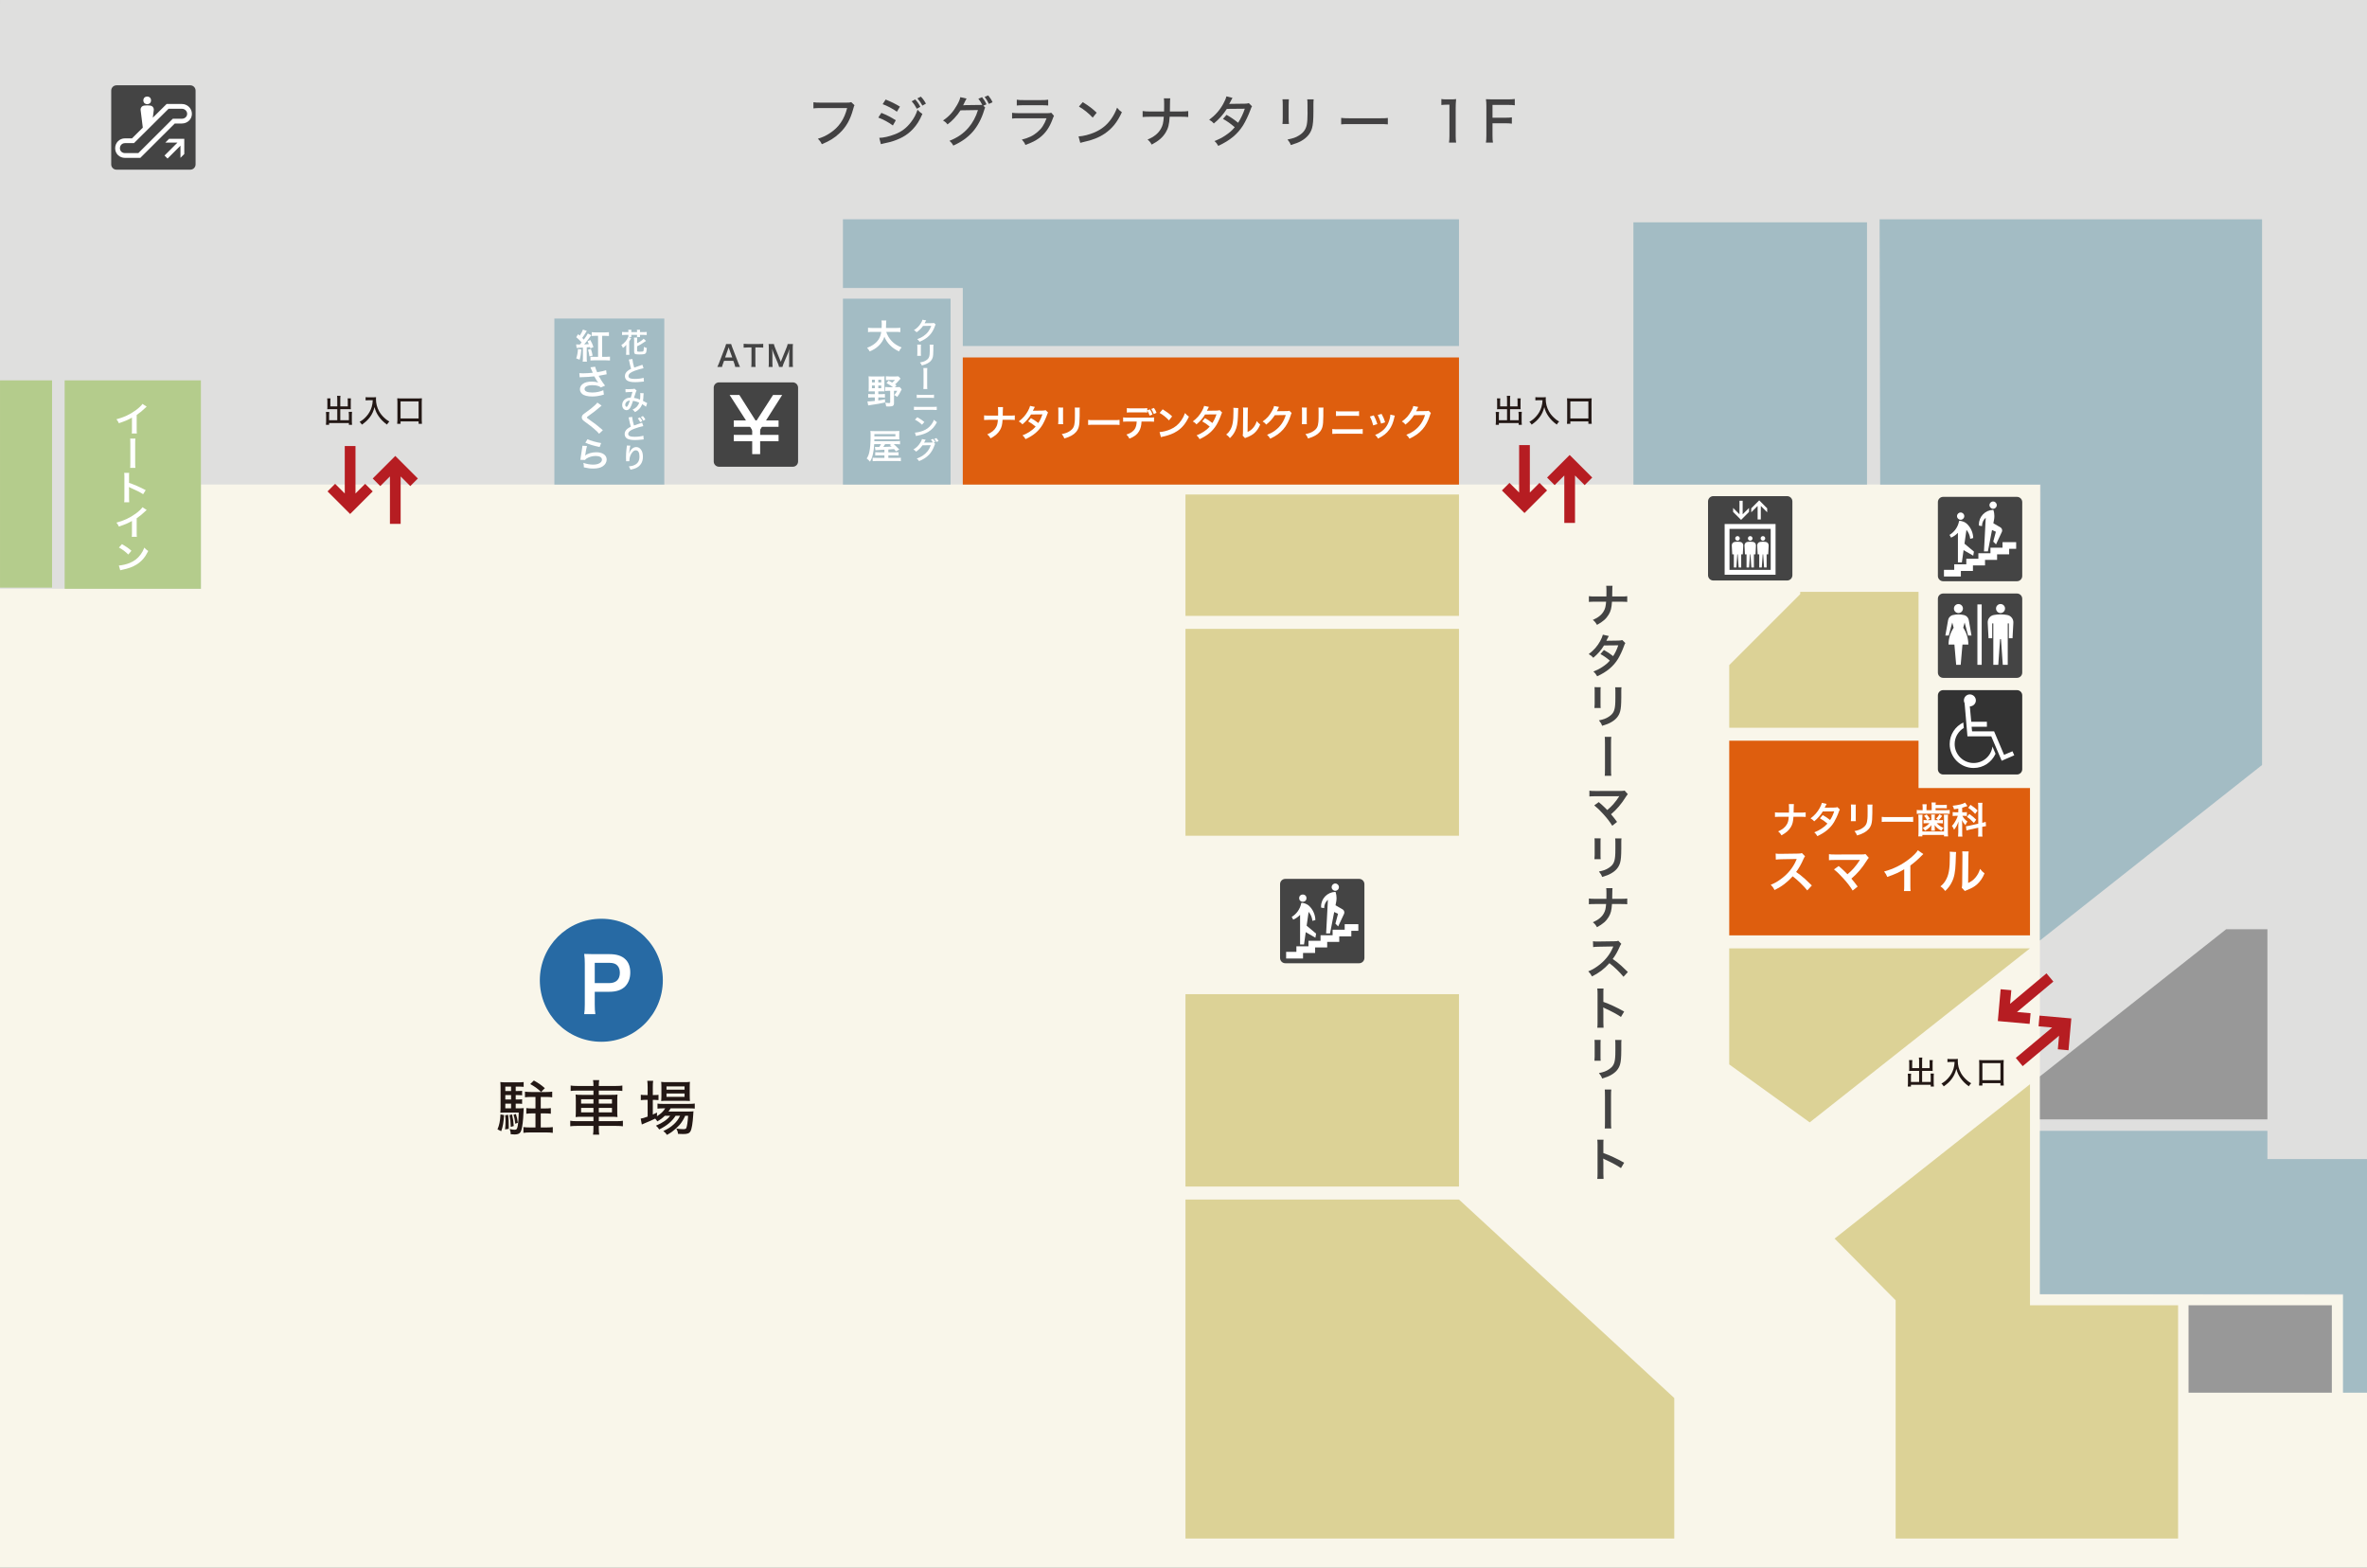 <?xml version="1.0" encoding="utf-8"?>
<!-- Generator: Adobe Illustrator 16.0.3, SVG Export Plug-In . SVG Version: 6.00 Build 0)  -->
<!DOCTYPE svg PUBLIC "-//W3C//DTD SVG 1.1//EN" "http://www.w3.org/Graphics/SVG/1.1/DTD/svg11.dtd">
<svg version="1.1" id="レイヤー_1" xmlns="http://www.w3.org/2000/svg" xmlns:xlink="http://www.w3.org/1999/xlink" x="0px"
	 y="0px" width="1208px" height="800px" viewBox="0 0 1208 800" enable-background="new 0 0 1208 800" xml:space="preserve">
<rect x="0" y="0" width="1208" height="800" fill="#808080" stroke="none"/>
<rect y="2" fill="#F9F6EA" width="1208" height="799"/>
<g>
	<polyline fill="#DFDFDE" points="0,300.455 102.533,300.455 102.533,247.275 1041.068,247.275 1041.068,660.439 1196.129,660.827 
		1208,660.827 1208,0 0.006,0 0.006,299.871 	"/>
	<rect x="491.356" y="182.42" fill="#DE5E0E" width="253.236" height="64.868"/>
	<rect x="1116.922" y="666.104" fill="#989898" width="73.129" height="44.607"/>
	<g>
		<polygon fill="#A3BCC4" points="430.189,111.904 430.189,146.967 491.356,146.967 491.356,176.576 744.592,176.576 
			744.592,111.904 		"/>
		<rect x="430.189" y="152.422" fill="#A3BCC4" width="54.933" height="94.866"/>
		<rect x="32.996" y="194.108" fill="#B4CC8C" width="69.542" height="106.359"/>
		<rect x="0.006" y="194.108" fill="#B4CC8C" width="26.562" height="105.775"/>
		<rect x="833.613" y="113.464" fill="#A3BCC4" width="119.217" height="133.824"/>
		<polygon fill="#A3BCC4" points="1041.074,111.904 959.26,111.904 959.557,247.288 1041.369,247.288 1041.074,479.958 
			1154.445,390.397 1154.445,245.728 1154.445,111.904 		"/>
		<polygon fill="#989898" points="1157.174,474.226 1136.109,474.226 1041.074,549.302 1041.074,571.235 1157.174,571.235 		"/>
		<polygon fill="#A3BCC4" points="1157.174,591.495 1157.174,577.079 1041.074,577.079 1041.074,660.453 1195.744,660.453 
			1195.744,710.711 1208,710.711 1208,591.495 		"/>
		<rect x="282.924" y="162.551" fill="#A3BCC4" width="56.102" height="84.737"/>
	</g>
	<g>
		<rect x="605.012" y="320.923" fill="#DCD296" width="139.58" height="105.575"/>
		<polygon fill="#DCD296" points="744.592,612.143 605.012,612.143 605.012,785.123 854.461,785.123 854.461,713.438 
			744.592,612.145 		"/>
		<rect x="605.012" y="252.354" fill="#DCD296" width="139.58" height="61.942"/>
		<rect x="605.012" y="507.347" fill="#DCD296" width="139.58" height="98.169"/>
		<polygon fill="#DCD296" points="1036.002,483.965 882.51,483.965 882.506,543.187 923.588,572.77 		"/>
		<polygon fill="#DCD296" points="1111.59,666.104 1036.01,666.104 1036.01,553.302 936.287,632.08 967.439,663.571 
			967.439,785.123 1111.588,785.123 1111.588,714.998 1111.59,714.998 		"/>
		<polygon fill="#DCD296" points="979.127,302.026 918.744,302.026 918.744,303.196 882.512,339.428 882.512,371.373 
			979.127,371.373 		"/>
	</g>
	<polygon fill="#DE5E0E" points="979.127,402.151 979.127,378 882.512,378 882.51,477.338 1036.01,477.338 1036.01,402.151 	"/>
	<g>
		<path fill="#444444" d="M655.963,491.563c-1.48,0-2.684-1.205-2.684-2.691v-37.668c0-1.486,1.203-2.691,2.684-2.691h37.676
			c1.482,0,2.689,1.205,2.689,2.691v37.668c0,1.486-1.207,2.691-2.689,2.691H655.963z"/>
		<g>
			<polygon fill="#FFFFFF" points="693.227,471.626 686.266,471.626 686.266,474.447 680.102,474.447 680.102,477.275 
				673.938,477.275 673.938,480.1 667.779,480.1 667.779,482.924 661.617,482.924 661.617,485.75 656.375,485.75 656.375,489.142 
				665.008,489.142 665.008,486.313 671.172,486.313 671.172,483.492 677.33,483.492 677.33,480.663 683.49,480.663 683.49,477.84 
				689.648,477.84 689.648,475.016 693.227,475.016 			"/>
			<g>
				<circle fill="#FFFFFF" cx="664.896" cy="458.341" r="1.859"/>
				<path fill="#FFFFFF" d="M671.676,476.452l-4.824-4.053l0.998-7.064c1.064,1.258,1.768,2.844,1.934,4.59l1.52-0.41
					c-0.07-2.746-1.209-5.23-3.016-7.047c-1.23-1.24-2.809-1.642-3.916-1.756c-0.01,0-0.021-0.002-0.029-0.002
					c-0.133,0-0.248,0.098-0.27,0.23c-0.559,2.963-2.365,5.483-4.854,6.987l0.789,1.372c1.328-0.566,2.516-1.404,3.492-2.44v15.126
					h2.006l0.885-6.296l4.92,2.842L671.676,476.452z"/>
			</g>
			<g>
				<path fill="#FFFFFF" d="M681.467,454.585c1.027,0,1.857-0.826,1.857-1.854s-0.83-1.863-1.857-1.863s-1.861,0.836-1.861,1.863
					S680.439,454.585,681.467,454.585z"/>
				<path fill="#FFFFFF" d="M685.146,464.036l-3.566-2.06l0.332-1.7c0.121-0.64,0.189-1.3,0.189-1.971
					c0-1.029-0.154-2.022-0.43-2.958c-0.037-0.114-0.141-0.194-0.27-0.194c-0.004,0-0.004,0-0.01,0
					c-3.984,0.135-7.176,3.408-7.176,7.429c0,0.198,0.008,0.393,0.025,0.586l1.557,0.274c0-0.041-0.002-0.078-0.002-0.119
					c0-1.657,0.734-3.146,1.902-4.149l-0.904,17.161h1.996l2.123-10.925l1.959,0.913l-1.342,5.024l1.414,1.417l2.959-6.334
					c0.109-0.242,0.172-0.505,0.172-0.788C686.076,464.956,685.703,464.351,685.146,464.036z"/>
			</g>
		</g>
	</g>
	<g>
		<path fill="#444444" d="M874.391,296.242c-1.488,0-2.693-1.203-2.693-2.693v-37.665c0-1.488,1.205-2.693,2.693-2.693h37.666
			c1.484,0,2.691,1.205,2.691,2.693v37.665c0,1.49-1.207,2.693-2.691,2.693H874.391z"/>
		<polygon fill="#FFFFFF" points="892.621,261.242 892.621,259.206 889.371,262.46 889.371,255.55 887.744,255.55 887.744,262.46 
			884.492,259.206 884.492,261.242 888.557,265.307 		"/>
		<polygon fill="#FFFFFF" points="897.004,258.186 897.004,265.093 898.633,265.093 898.633,258.186 901.883,261.437 
			901.883,259.405 897.82,255.34 893.754,259.405 893.754,261.437 		"/>
		<g>
			<path fill="#FFFFFF" d="M880.172,267.418v25.879h25.986v-25.879H880.172z M903.678,290.816h-21.025v-20.918h21.025V290.816z"/>
			<path fill="#FFFFFF" d="M884.057,282.896h0.807v6.701h1.291l0.471-6.701h0.232l0.473,6.701h1.293v-6.701h0.805l0.234-4.488
				c0.064-0.91-0.578-1.729-1.496-1.867c-0.463-0.065-0.941-0.106-1.426-0.106c-0.482,0-0.961,0.042-1.424,0.106
				c-0.916,0.138-1.561,0.958-1.498,1.867L884.057,282.896z"/>
			<path fill="#FFFFFF" d="M886.74,275.926c0.652,0,1.176-0.524,1.176-1.173c0-0.65-0.523-1.172-1.176-1.172
				c-0.646,0-1.174,0.522-1.174,1.172C885.566,275.402,886.094,275.926,886.74,275.926z"/>
			<path fill="#FFFFFF" d="M890.541,282.896h0.807v6.701h1.295l0.467-6.701h0.238l0.469,6.701h1.291v-6.701h0.809l0.23-4.488
				c0.07-0.91-0.576-1.729-1.496-1.867c-0.465-0.065-0.939-0.106-1.424-0.106c-0.482,0-0.959,0.042-1.422,0.106
				c-0.92,0.138-1.564,0.958-1.5,1.867L890.541,282.896z"/>
			<path fill="#FFFFFF" d="M893.227,275.926c0.65,0,1.176-0.524,1.176-1.173c0-0.65-0.525-1.172-1.176-1.172
				c-0.646,0-1.172,0.522-1.172,1.172C892.055,275.402,892.58,275.926,893.227,275.926z"/>
			<path fill="#FFFFFF" d="M897.027,282.896h0.807v6.701h1.291l0.471-6.701h0.236l0.469,6.701h1.293v-6.701h0.807l0.236-4.488
				c0.061-0.91-0.58-1.729-1.5-1.867c-0.463-0.065-0.939-0.106-1.422-0.106c-0.484,0-0.961,0.042-1.426,0.106
				c-0.918,0.138-1.563,0.958-1.496,1.867L897.027,282.896z"/>
			<path fill="#FFFFFF" d="M899.715,275.926c0.648,0,1.172-0.524,1.172-1.173c0-0.65-0.523-1.172-1.172-1.172
				c-0.65,0-1.176,0.522-1.176,1.172C898.539,275.402,899.064,275.926,899.715,275.926z"/>
		</g>
	</g>
	<g>
		<path fill="#444444" d="M59.454,86.584c-1.486,0-2.691-1.201-2.691-2.689V46.227c0-1.484,1.205-2.694,2.691-2.694h37.668
			c1.485,0,2.69,1.21,2.69,2.694v37.668c0,1.488-1.205,2.689-2.69,2.689H59.454z"/>
		<g>
			<polygon fill="#FFFFFF" points="86.289,70.835 84.345,72.78 90.554,72.778 83.959,79.375 85.509,80.925 92.106,74.333 
				92.105,80.54 94.047,78.597 94.048,70.835 			"/>
		</g>
		<circle fill="#FFFFFF" cx="75.122" cy="51.226" r="1.963"/>
		<path fill="#FFFFFF" d="M92.792,53.064h-7.757l-7.046,6.997l0.488-3.899c0.014-0.089,0.021-0.18,0.021-0.274
			c0-1.021-0.76-1.865-1.742-1.998c-0.538-0.071-1.082-0.114-1.635-0.114c-0.555,0-1.101,0.043-1.637,0.112
			c-0.983,0.134-1.742,0.979-1.742,2c0,0.094,0.006,0.185,0.02,0.274l1.121,8.971l-5.513,5.472h-3.568
			c-2.82,0-5.034,2.214-5.034,5.036c0,2.824,2.213,4.926,5.034,4.926l7.813-0.009l17.583-17.529h3.594
			c2.821,0,5.146-2.105,5.146-4.924C97.938,55.283,95.614,53.064,92.792,53.064z M92.792,60.595h-4.601L70.609,78.122l-6.807,0.011
			c-0.75,0-1.427-0.267-1.907-0.744c-0.453-0.454-0.693-1.057-0.693-1.749c0-0.717,0.266-1.372,0.745-1.856
			c0.483-0.479,1.142-0.744,1.855-0.744h4.571l17.666-17.543l6.753,0.004c0.751,0,1.448,0.283,1.963,0.799
			c0.482,0.486,0.749,1.123,0.749,1.804C95.504,59.526,94.338,60.595,92.792,60.595z"/>
	</g>
	<g>
		<path fill="#444444" d="M991.699,345.924c-1.488,0-2.695-1.203-2.695-2.693v-37.666c0-1.486,1.207-2.691,2.695-2.691h37.666
			c1.484,0,2.689,1.205,2.689,2.691v37.666c0,1.491-1.205,2.693-2.689,2.693H991.699z"/>
		<g>
			<g>
				<path fill="#FFFFFF" d="M999.492,312.852c1.268,0,2.297-1.03,2.297-2.296c0-1.274-1.029-2.299-2.297-2.299
					c-1.273,0-2.301,1.025-2.301,2.299C997.191,311.822,998.219,312.852,999.492,312.852z"/>
				<path fill="#FFFFFF" d="M1020.973,312.84c1.27,0,2.299-1.027,2.299-2.301c0-1.271-1.029-2.296-2.299-2.296
					c-1.268,0-2.299,1.025-2.299,2.296C1018.674,311.813,1019.705,312.84,1020.973,312.84z"/>
				<path fill="#FFFFFF" d="M1024.426,313.847c-1.119-0.208-2.275-0.319-3.453-0.319s-2.332,0.112-3.451,0.319
					c-1.895,0.347-3.191,2.052-3.094,3.926l0.428,7.938h1.865v-7.59h0.572v21.15h2.529l0.92-13.101h0.459l0.922,13.101h2.529v-21.15
					h0.574v7.59h1.865l0.424-7.938C1027.619,315.899,1026.318,314.194,1024.426,313.847z"/>
				<path fill="#FFFFFF" d="M1004.438,324.338h1.721l-1.389-7.882c-0.215-1.212-1.117-2.246-2.393-2.566
					c-0.924-0.224-1.889-0.349-2.885-0.349c-1,0-1.967,0.125-2.895,0.349c-1.273,0.32-2.178,1.354-2.387,2.566l-1.393,7.882h1.725
					l1.783-6.666l0.719,2.682c-1.648,2.452-2.611,5.403-2.611,8.583h2.996l0.902,10.332h2.311l0.904-10.332h3
					c0-3.18-0.967-6.132-2.613-8.583l0.719-2.682L1004.438,324.338z"/>
			</g>
			<rect x="1009.166" y="308.448" fill="#FFFFFF" width="2.191" height="30.822"/>
		</g>
	</g>
	<g>
		<path fill="#333333" d="M991.695,395.234c-1.486,0-2.691-1.202-2.691-2.688v-37.668c0-1.484,1.205-2.694,2.691-2.694h37.666
			c1.488,0,2.693,1.21,2.693,2.694v37.668c0,1.486-1.205,2.688-2.693,2.688H991.695z"/>
		<path fill="#FFFFFF" d="M1018.422,384.661c-1.932,4.296-6.229,7.257-11.186,7.257c-6.713,0-12.213-5.442-12.213-12.213
			c0-4.839,2.84-9.012,6.953-11.008l0.242,2.783c-2.781,1.696-4.658,4.714-4.658,8.225c0,5.316,4.352,9.672,9.676,9.672
			c4.957,0,9.01-3.688,9.615-8.407L1018.422,384.661z M1005.299,360.477l0.727,7.855l0,0h7.986v2.543h-7.803l0.242,2.36h11.244l0,0
			l5.08,11.968l4.293-1.81l0.908,2.055l-6.41,2.78l-5.32-12.457h-12.154l-1.451-16.932c-0.244-0.422-0.363-0.906-0.363-1.388
			c0-1.694,1.328-3.084,3.021-3.084c1.695,0,3.088,1.39,3.088,3.084C1008.387,359.085,1006.994,360.477,1005.299,360.477z"/>
	</g>
	<g>
		<polygon fill="#B61D22" points="204.474,267.338 204.474,243.139 209.398,248.063 213.263,244.196 201.765,232.695 
			201.739,232.72 201.712,232.695 190.214,244.196 194.081,248.063 199.005,243.139 199.005,267.338 		"/>
		<polygon fill="#B61D22" points="178.715,262.273 190.214,250.772 186.344,246.905 181.423,251.829 181.423,227.629 
			175.953,227.629 175.953,251.829 171.029,246.905 167.16,250.772 178.661,262.273 178.688,262.246 		"/>
	</g>
	<g>
		<path fill="#444444" d="M991.689,296.614c-1.484,0-2.686-1.206-2.686-2.691v-37.668c0-1.486,1.201-2.691,2.686-2.691h37.676
			c1.484,0,2.688,1.206,2.688,2.691v37.668c0,1.486-1.203,2.691-2.688,2.691H991.689z"/>
		<g>
			<polygon fill="#FFFFFF" points="1028.953,276.676 1021.988,276.676 1021.988,279.498 1015.828,279.498 1015.828,282.326 
				1009.664,282.326 1009.664,285.15 1003.504,285.15 1003.504,287.974 997.342,287.974 997.342,290.8 992.098,290.8 
				992.098,294.192 1000.734,294.192 1000.734,291.364 1006.895,291.364 1006.895,288.542 1013.057,288.542 1013.057,285.714 
				1019.215,285.714 1019.215,282.89 1025.375,282.89 1025.375,280.066 1028.953,280.066 			"/>
			<g>
				<path fill="#FFFFFF" d="M1000.619,265.251c1.033,0,1.861-0.838,1.861-1.863s-0.828-1.856-1.861-1.856
					c-1.021,0-1.857,0.831-1.857,1.856S999.598,265.251,1000.619,265.251z"/>
				<path fill="#FFFFFF" d="M1007.4,281.502l-4.824-4.052l0.998-7.065c1.064,1.258,1.768,2.844,1.934,4.591l1.521-0.411
					c-0.072-2.746-1.209-5.229-3.018-7.047c-1.229-1.239-2.807-1.641-3.916-1.755c-0.01,0-0.02-0.002-0.031-0.002
					c-0.131,0-0.246,0.098-0.268,0.231c-0.559,2.963-2.363,5.483-4.854,6.987l0.791,1.372c1.326-0.566,2.516-1.404,3.494-2.44
					v15.126h2.004l0.883-6.296l4.92,2.842L1007.4,281.502z"/>
			</g>
			<g>
				<path fill="#FFFFFF" d="M1017.193,259.635c1.025,0,1.857-0.826,1.857-1.854s-0.832-1.863-1.857-1.863
					c-1.027,0-1.863,0.835-1.863,1.863S1016.166,259.635,1017.193,259.635z"/>
				<path fill="#FFFFFF" d="M1020.873,269.086l-3.566-2.059l0.33-1.701c0.123-0.639,0.191-1.299,0.191-1.97
					c0-1.029-0.156-2.022-0.432-2.958c-0.035-0.114-0.139-0.194-0.268-0.194c-0.004,0-0.004,0-0.012,0
					c-3.982,0.135-7.174,3.408-7.174,7.428c0,0.199,0.008,0.393,0.021,0.587l1.559,0.273c0-0.041-0.004-0.077-0.004-0.119
					c0-1.657,0.738-3.146,1.904-4.15l-0.9,17.162h1.994l2.123-10.926l1.957,0.914l-1.34,5.024l1.414,1.417l2.957-6.335
					c0.111-0.242,0.17-0.504,0.17-0.788C1021.799,270.006,1021.43,269.401,1020.873,269.086z"/>
			</g>
		</g>
	</g>
	<g>
		<polygon fill="#B61D22" points="803.811,266.85 803.811,242.65 808.734,247.574 812.598,243.707 801.1,232.207 801.074,232.231 
			801.047,232.207 789.549,243.707 793.416,247.574 798.34,242.65 798.34,266.85 		"/>
		<polygon fill="#B61D22" points="778.051,261.785 789.549,250.284 785.68,246.417 780.758,251.341 780.758,227.141 
			775.289,227.141 775.289,251.341 770.365,246.417 766.496,250.284 777.996,261.785 778.023,261.757 		"/>
	</g>
	<g>
		<polygon fill="#B61D22" points="1032.275,544.077 1050.834,528.545 1050.219,535.479 1055.664,535.964 1057.104,519.763 
			1057.068,519.761 1057.07,519.725 1040.871,518.288 1040.387,523.735 1047.324,524.352 1028.764,539.881 		"/>
		<polygon fill="#B61D22" points="1019.629,521.071 1035.828,522.509 1036.309,517.061 1029.375,516.446 1047.934,500.914 
			1044.422,496.719 1025.865,512.25 1026.48,505.315 1021.031,504.829 1019.592,521.03 1019.631,521.034 		"/>
	</g>
	<g>
		<g>
			<circle fill="#276AA4" cx="306.891" cy="500.245" r="31.391"/>
			<g>
				<path fill="#FFFFFF" d="M298.145,517.553c0.231-1.539,0.308-2.887,0.308-4.965V491.77c0-1.848-0.077-3.232-0.308-4.965
					c1.655,0.077,2.848,0.116,4.887,0.116h8.043c3.733,0,6.35,0.885,8.197,2.731c1.578,1.54,2.386,3.849,2.386,6.619
					c0,2.925-0.885,5.311-2.578,7.081c-1.886,1.886-4.502,2.771-8.197,2.771h-7.351v6.427c0,2.078,0.077,3.54,0.308,5.003H298.145z
					 M310.882,501.698c3.54,0,5.464-1.886,5.464-5.272c0-1.539-0.423-2.81-1.27-3.694c-0.885-0.962-2.155-1.386-4.194-1.386h-7.351
					v10.353H310.882z"/>
			</g>
		</g>
		<g>
			<path fill="#231815" d="M257.254,569.059c-0.242,3.847-0.605,5.815-1.454,8.208l-1.908-0.938
				c0.939-2.211,1.333-4.089,1.545-7.633L257.254,569.059z M263.191,565.605h1.544c1.363,0,1.938-0.03,2.544-0.121
				c-0.061,0.485-0.061,0.606-0.121,2.029c-0.151,4.149-0.515,7.36-1.06,9.117c-0.485,1.696-1.394,2.302-3.544,2.302
				c-0.485,0-0.939-0.03-1.938-0.121c0.03-0.938-0.121-1.605-0.485-2.635c1,0.242,1.848,0.363,2.544,0.363
				c1.03,0,1.302-0.424,1.636-2.423c0.242-1.424,0.363-3.665,0.424-6.361h-7.148c-0.788,0-1.424,0.03-2.242,0.091
				c0.091-0.817,0.122-1.938,0.122-2.998v-9.692c0-1.242-0.03-2.029-0.122-2.969c1.061,0.121,1.696,0.151,2.938,0.151h5.967
				c1.393,0,2.15-0.03,2.999-0.151v2.454c-0.697-0.091-1.424-0.121-2.363-0.121h-1.696v2.241h1.121c0.939,0,1.514-0.03,2.15-0.121
				v2.332c-0.697-0.091-1.242-0.121-2.15-0.121h-1.121v2.241h1.121c1.06,0,1.454-0.03,2.15-0.121v2.362
				c-0.667-0.091-1.272-0.121-2.15-0.121h-1.121V565.605z M259.344,568.907c0.242,2.029,0.303,3.393,0.303,5.937
				c0,0.182-0.03,0.696-0.03,1.242l-1.848,0.272c0.151-1.636,0.212-2.696,0.212-4.24c0-1.303-0.03-1.727-0.151-2.999
				L259.344,568.907z M260.828,554.521h-2.938v2.241h2.938V554.521z M260.828,558.852h-2.938v2.241h2.938V558.852z M257.89,563.213
				v2.393h2.938v-2.393H257.89z M261.343,568.726c0.545,2.453,0.696,3.544,0.848,5.906l-1.515,0.454
				c-0.121-2.816-0.212-3.726-0.667-6.027L261.343,568.726z M263.282,568.483c0.545,1.605,0.727,2.544,1,4.482l-1.303,0.515
				c-0.182-1.787-0.424-3.119-0.909-4.573L263.282,568.483z M270.975,559.79c-1.242,0-2.121,0.061-3.06,0.182v-2.877
				c0.969,0.121,1.908,0.182,3.06,0.182h7.814c1.272,0,2.12-0.061,3.029-0.182v2.877c-1-0.121-1.817-0.182-2.999-0.182h-2.847v5.876
				h2.181c1.242,0,2.12-0.061,2.968-0.182v2.878c-0.878-0.121-1.817-0.182-2.968-0.182h-2.181v7.178h2.847
				c1.211,0,2.362-0.061,3.301-0.182v2.938c-0.969-0.151-2.029-0.212-3.301-0.212h-8.36c-1.272,0-2.362,0.061-3.332,0.212v-2.938
				c0.909,0.121,2.12,0.182,3.332,0.182h2.817v-7.178h-1.696c-1.151,0-2.09,0.061-2.968,0.182v-2.878
				c0.818,0.121,1.757,0.182,2.938,0.182h1.727v-5.876H270.975z M276.154,557.246c-1.848-1.757-3.241-2.756-5.543-4.028l1.848-1.817
				c2.333,1.303,3.665,2.211,5.604,3.907L276.154,557.246z"/>
			<path fill="#231815" d="M302.869,553.944c0-1.12-0.061-1.848-0.212-2.756h3.15c-0.151,0.908-0.212,1.636-0.212,2.756v0.242h8.693
				c1.605,0,2.514-0.061,3.332-0.212v2.757c-1.03-0.121-1.999-0.182-3.271-0.182h-8.753v2.181h6.118c1.848,0,2.544-0.03,3.423-0.151
				c-0.091,1.029-0.121,1.423-0.121,3.119v5.21c0,1.727,0,2.12,0.121,3.15c-0.818-0.121-1.666-0.151-3.423-0.151h-6.118v2.241h8.965
				c1.636,0,2.544-0.061,3.332-0.212v2.816c-0.969-0.121-1.908-0.182-3.393-0.182h-8.905v1.061c0,1.604,0.061,2.393,0.212,3.392
				h-3.15c0.151-1.09,0.212-1.848,0.212-3.392v-1.061h-8.511c-1.423,0-2.483,0.061-3.332,0.182v-2.816
				c0.818,0.151,1.727,0.212,3.301,0.212h8.542v-2.241h-5.664c-1.787,0-2.666,0.03-3.453,0.151c0.091-1.03,0.121-1.575,0.121-3.15
				v-5.149c0-1.604-0.03-2.15-0.121-3.18c0.817,0.121,1.605,0.151,3.362,0.151h5.755v-2.181h-8.39c-1.272,0-2.302,0.061-3.241,0.182
				v-2.757c0.939,0.151,1.848,0.212,3.301,0.212h8.33V553.944z M296.569,560.972v2.211h6.3v-2.211H296.569z M296.569,565.363v2.302
				h6.3v-2.302H296.569z M312.319,563.183v-2.211h-6.724v2.211H312.319z M312.319,567.665v-2.302h-6.724v2.302H312.319z"/>
			<path fill="#231815" d="M339.306,569.392c-1.181,1.151-2.271,1.969-3.847,2.878c-0.303-0.515-0.454-0.728-1.09-1.424
				c-1,0.515-3.877,1.787-5.058,2.241c-0.818,0.333-1.575,0.667-1.757,0.758l-0.576-2.999c1.182-0.212,1.605-0.333,3.544-1.03
				v-8.541h-1.06c-0.909,0-1.666,0.061-2.423,0.151v-2.756c0.757,0.121,1.454,0.151,2.484,0.151h1v-3.938
				c0-1.484-0.061-2.423-0.182-3.332h2.999c-0.151,0.97-0.182,1.817-0.182,3.362v3.907h0.605c1.091,0,1.727-0.03,2.302-0.121v2.695
				c-0.848-0.091-1.454-0.121-2.272-0.121h-0.636v7.512c0.878-0.394,1.211-0.545,2.15-1.03l-0.03,1.878
				c1.938-1.211,3.332-2.514,4.21-4.028h-1.151c-1.272,0-2.15,0.061-2.787,0.151v-2.574c0.667,0.121,1.424,0.151,2.817,0.151h13.115
				c1.454,0,2.362-0.061,3.089-0.182v2.574c-0.757-0.091-1.757-0.121-3.089-0.121h-9.238c-0.363,0.637-0.545,0.879-1.09,1.636h9.813
				c1.454,0,2.12-0.03,2.968-0.121c-0.091,0.484-0.091,0.575-0.151,1.817c-0.242,4.089-0.727,7.148-1.363,8.299
				c-0.606,1.121-1.484,1.484-3.726,1.484c-0.818,0-1.696-0.03-2.666-0.091c-0.121-1.091-0.333-1.727-0.848-2.695
				c1.484,0.212,2.605,0.303,3.574,0.303c0.848,0,1.302-0.182,1.484-0.545c0.394-0.879,0.757-3.302,0.939-6.301h-1.484
				c-0.788,1.787-1.757,3.362-2.908,4.695c-0.939,1.06-2.575,2.544-3.816,3.452c-0.757,0.546-1.333,0.909-2.575,1.605
				c-0.666-0.938-0.909-1.211-1.878-1.938c2.575-1.241,3.816-2.06,5.452-3.544c1.272-1.181,2.332-2.604,3.12-4.271h-2.302
				c-1.817,2.878-4.483,5.089-8.36,6.997c-0.454-0.757-0.848-1.242-1.666-1.938c3.362-1.394,5.846-3.12,7.27-5.059H339.306z
				 M340.184,561.759c-1.181,0-2.09,0.03-2.756,0.121c0.061-0.817,0.121-1.665,0.121-2.847v-4.21c0-1.333-0.03-1.817-0.121-2.727
				c0.909,0.121,1.636,0.151,2.999,0.151h8.481c1.454,0,2.332-0.03,3.21-0.151c-0.121,0.849-0.121,1.424-0.121,2.908v4.028
				c0,1.333,0.03,2.211,0.121,2.816c-0.666-0.061-1.544-0.091-2.756-0.091H340.184z M340.154,556.064h9.208v-1.635h-9.208V556.064z
				 M340.154,559.729h9.208v-1.696h-9.208V559.729z"/>
		</g>
	</g>
	<g>
		<path fill="#FFFFFF" d="M919.088,414.683c1.31,0,1.703-0.019,2.433-0.131v2.357c-0.674-0.075-1.16-0.094-2.395-0.094h-3.835
			c-0.169,2.601-0.486,3.835-1.348,5.275c-1.028,1.702-2.338,2.862-4.771,4.19c-0.636-1.066-0.916-1.403-1.702-2.021
			c2.245-0.973,3.667-2.133,4.509-3.686c0.562-1.01,0.767-1.852,0.917-3.76h-4.64c-1.235,0-1.722,0.019-2.395,0.094v-2.357
			c0.729,0.112,1.141,0.131,2.432,0.131h4.714c0.02-0.785,0.02-1.122,0.02-1.459v-1.104c0-0.805-0.02-1.291-0.094-1.796h2.581
			c-0.074,0.599-0.074,0.617-0.093,1.796l-0.02,1.122c-0.019,1.234-0.019,1.234-0.019,1.44H919.088z"/>
		<path fill="#FFFFFF" d="M938.985,413.148c-0.243,0.318-0.28,0.394-0.58,1.254c-0.599,1.702-1.627,3.891-2.395,5.145
			c-1.908,3.105-4.546,5.313-8.53,7.146c-0.599-1.01-0.842-1.328-1.553-1.927c1.59-0.654,2.525-1.122,3.648-1.87
			c1.328-0.861,2.113-1.534,3.067-2.601c-1.31-1.122-2.432-1.908-3.835-2.675l1.422-1.665c1.571,0.879,2.357,1.402,3.76,2.507
			c0.88-1.348,1.516-2.657,2.096-4.415l-5.818,0.056c-1.159,1.927-2.487,3.442-4.377,5.032c-0.617-0.692-0.898-0.936-1.871-1.496
			c2.058-1.534,3.555-3.236,4.695-5.332c0.543-0.991,0.917-1.908,1.085-2.6l2.433,0.542c-0.206,0.337-0.206,0.337-0.562,1.048
			c-0.225,0.505-0.355,0.729-0.449,0.897c0.3-0.037,0.3-0.037,4.864-0.074c0.767-0.019,1.16-0.057,1.646-0.225L938.985,413.148z"/>
		<path fill="#FFFFFF" d="M947.154,410.586c-0.074,0.523-0.074,0.692-0.074,1.684v5.163c0,0.936,0,1.179,0.074,1.646h-2.563
			c0.056-0.431,0.094-1.011,0.094-1.684v-5.145c0-0.954-0.02-1.197-0.075-1.684L947.154,410.586z M955.647,410.604
			c-0.075,0.468-0.094,0.674-0.094,1.74v2.525c-0.019,2.918-0.149,4.489-0.486,5.668c-0.542,1.871-1.739,3.273-3.686,4.358
			c-0.991,0.562-1.927,0.936-3.647,1.44c-0.337-0.916-0.523-1.234-1.31-2.226c1.833-0.355,2.918-0.748,4.041-1.497
			c1.758-1.159,2.376-2.301,2.581-4.77c0.075-0.805,0.094-1.628,0.094-3.125v-2.338c0-0.954-0.019-1.347-0.094-1.777H955.647z"/>
		<path fill="#FFFFFF" d="M960.354,416.853c0.823,0.112,1.179,0.131,3.03,0.131h9.972c1.852,0,2.207-0.019,3.03-0.131v2.601
			c-0.748-0.094-0.954-0.094-3.049-0.094h-9.934c-2.096,0-2.302,0-3.05,0.094V416.853z"/>
		<path fill="#FFFFFF" d="M985.846,410.997c0-0.599-0.038-1.066-0.094-1.478h2.17c-0.056,0.337-0.094,0.711-0.094,1.272h3.704
			c0.86,0,1.516-0.038,2.021-0.112v1.814c-0.523-0.057-1.066-0.075-2.021-0.075h-3.704v1.029h5.257c0.917,0,1.385-0.019,1.945-0.112
			v1.982c-0.561-0.074-1.122-0.093-1.964-0.093h-12.814c-0.936,0-1.459,0.019-2.021,0.112v-2.002
			c0.58,0.094,1.085,0.112,2.076,0.112h0.917v-1.571c0-0.599-0.019-1.011-0.094-1.46h2.151c-0.074,0.412-0.093,0.823-0.093,1.46
			v1.571h2.656V410.997z M981.15,415.749c-0.057,0.543-0.075,1.01-0.075,1.852v6.717h11.056v-6.717c0-0.804-0.019-1.271-0.074-1.852
			h2.132c-0.074,0.523-0.093,1.01-0.093,1.871v6.902c0,1.066,0.037,1.684,0.112,2.32h-2.077v-0.768h-11.056v0.768h-2.076
			c0.074-0.692,0.111-1.31,0.111-2.32v-6.902c0-0.823-0.019-1.328-0.093-1.871H981.15z M985.658,417.021
			c0-0.618-0.019-0.974-0.074-1.348h1.889c-0.056,0.337-0.074,0.749-0.074,1.348v1.515h1.777l-1.104-0.748
			c0.729-0.711,1.104-1.216,1.703-2.227l1.421,0.805c-0.654,0.954-1.01,1.366-1.814,2.17h0.768c0.617,0,1.01-0.019,1.402-0.094
			v1.759c-0.468-0.074-0.804-0.094-1.31-0.094h-1.852c1.122,1.142,1.945,1.703,3.517,2.414c-0.505,0.505-0.785,0.86-1.085,1.44
			c-1.608-0.842-2.712-1.796-3.479-2.938c0.038,0.636,0.057,0.973,0.057,1.01v0.711c0,0.506,0.019,0.805,0.093,1.197h-1.927
			c0.075-0.393,0.094-0.729,0.094-1.159v-0.674c0-0.112,0.019-0.468,0.057-1.066c-0.768,1.123-1.834,2.058-3.293,2.899
			c-0.355-0.636-0.599-0.935-1.141-1.421c1.646-0.786,2.45-1.366,3.404-2.414h-1.646c-0.486,0-0.842,0.02-1.347,0.075v-1.721
			c0.431,0.056,0.805,0.074,1.403,0.074h0.43c-0.505-0.916-0.954-1.496-1.608-2.17l1.365-0.729c0.692,0.748,1.216,1.44,1.684,2.208
			l-1.253,0.691h1.945V417.021z"/>
		<path fill="#FFFFFF" d="M999.42,412.644c-0.768,0.149-1.085,0.188-2.188,0.337c-0.188-0.768-0.318-1.104-0.711-1.796
			c3.03-0.318,5.257-0.86,6.379-1.59l1.16,1.721c-0.075,0.019-0.075,0.019-0.3,0.131c-0.505,0.206-1.422,0.505-2.357,0.767v2.302
			h1.029c0.636,0,0.991-0.019,1.385-0.094v2.002c-0.431-0.075-0.842-0.094-1.422-0.094h-0.898c0.524,1.066,1.31,1.964,2.582,2.918
			c-0.412,0.524-0.711,1.048-1.011,1.834c-0.916-0.992-1.29-1.534-1.758-2.563c0.037,0.468,0.056,1.291,0.093,2.432v3.667
			c0,1.066,0.02,1.59,0.112,2.301h-2.207c0.075-0.691,0.112-1.328,0.112-2.301v-3.03c0-0.431,0.019-0.973,0.112-2.376
			c-0.599,1.721-1.197,2.862-2.264,4.209c-0.412-0.973-0.543-1.216-1.104-1.945c0.86-0.88,1.459-1.759,2.113-3.031
			c0.374-0.71,0.729-1.571,0.898-2.113h-0.973c-0.674,0-1.104,0.019-1.646,0.112v-2.039c0.542,0.094,0.954,0.112,1.684,0.112h1.179
			V412.644z M1009.597,411.858c0-1.086-0.019-1.591-0.112-2.171h2.264c-0.094,0.618-0.112,1.123-0.112,2.151v8.063
			c1.066-0.243,1.179-0.281,1.759-0.506l0.168,2.189c-0.505,0.056-1.048,0.149-1.777,0.317l-0.149,0.038v2.787
			c0,1.048,0.019,1.608,0.112,2.207h-2.264c0.094-0.636,0.112-1.085,0.112-2.226v-2.32l-4.209,0.936
			c-0.729,0.169-1.348,0.337-1.815,0.468l-0.243-2.17c0.038,0,0.075,0,0.094,0c0.505-0.019,0.936-0.094,1.665-0.262l4.509-1.011
			V411.858z M1005.032,415.394c1.665,1.179,2.338,1.74,3.535,2.899l-1.179,1.665c-1.478-1.553-2.17-2.151-3.554-3.067
			L1005.032,415.394z M1005.668,410.717c1.814,1.234,2.582,1.852,3.61,2.937l-1.271,1.685c-1.197-1.348-2.002-2.059-3.536-3.087
			L1005.668,410.717z"/>
	</g>
	<g>
		<path fill="#FFFFFF" d="M515.467,212.094c1.309,0,1.702-0.019,2.432-0.131v2.357c-0.673-0.075-1.16-0.093-2.395-0.093h-3.835
			c-0.168,2.6-0.486,3.835-1.347,5.275c-1.029,1.702-2.338,2.862-4.771,4.19c-0.636-1.066-0.917-1.403-1.703-2.021
			c2.245-0.973,3.667-2.132,4.509-3.685c0.561-1.01,0.767-1.852,0.917-3.76h-4.639c-1.235,0-1.721,0.019-2.395,0.093v-2.357
			c0.729,0.112,1.141,0.131,2.432,0.131h4.714c0.019-0.786,0.019-1.123,0.019-1.459v-1.104c0-0.804-0.019-1.291-0.093-1.796h2.582
			c-0.075,0.599-0.075,0.618-0.094,1.796l-0.019,1.123c-0.019,1.235-0.019,1.235-0.019,1.44H515.467z"/>
		<path fill="#FFFFFF" d="M534.897,210.56c-0.243,0.318-0.28,0.393-0.58,1.253c-0.599,1.702-1.627,3.891-2.395,5.144
			c-1.908,3.105-4.546,5.313-8.531,7.146c-0.599-1.01-0.842-1.328-1.553-1.927c1.59-0.655,2.525-1.123,3.648-1.871
			c1.328-0.86,2.114-1.534,3.068-2.6c-1.309-1.123-2.432-1.908-3.835-2.675l1.422-1.665c1.571,0.879,2.357,1.403,3.76,2.507
			c0.879-1.347,1.515-2.656,2.095-4.415l-5.818,0.056c-1.16,1.927-2.488,3.442-4.377,5.033c-0.618-0.692-0.898-0.936-1.871-1.497
			c2.058-1.534,3.555-3.236,4.696-5.332c0.542-0.991,0.917-1.908,1.085-2.6l2.432,0.542c-0.206,0.337-0.206,0.337-0.562,1.048
			c-0.225,0.505-0.355,0.729-0.449,0.898c0.299-0.038,0.299-0.038,4.864-0.075c0.767-0.019,1.16-0.056,1.646-0.224L534.897,210.56z"
			/>
		<path fill="#FFFFFF" d="M542.599,207.997c-0.075,0.523-0.075,0.692-0.075,1.684v5.163c0,0.936,0,1.179,0.075,1.646h-2.563
			c0.056-0.431,0.094-1.01,0.094-1.684v-5.145c0-0.954-0.019-1.197-0.075-1.684L542.599,207.997z M551.092,208.016
			c-0.075,0.468-0.093,0.673-0.093,1.74v2.525c-0.019,2.918-0.15,4.49-0.487,5.668c-0.542,1.871-1.74,3.274-3.685,4.359
			c-0.992,0.561-1.927,0.935-3.648,1.44c-0.337-0.917-0.524-1.235-1.31-2.226c1.833-0.355,2.918-0.749,4.041-1.497
			c1.758-1.16,2.375-2.301,2.582-4.771c0.075-0.804,0.093-1.627,0.093-3.124v-2.338c0-0.954-0.019-1.347-0.093-1.777H551.092z"/>
		<path fill="#FFFFFF" d="M555.332,214.264c0.823,0.112,1.179,0.131,3.031,0.131h9.971c1.852,0,2.208-0.019,3.031-0.131v2.601
			c-0.748-0.094-0.954-0.094-3.049-0.094h-9.934c-2.095,0-2.301,0-3.049,0.094V214.264z"/>
		<path fill="#FFFFFF" d="M582.583,215.125c-0.094,2.151-0.505,3.704-1.31,5.032c-0.992,1.646-2.357,2.675-4.883,3.685
			c-0.486-0.973-0.729-1.309-1.534-2.076c2.226-0.692,3.647-1.684,4.434-3.105c0.486-0.86,0.767-2.039,0.823-3.536h-4.546
			c-1.272,0-1.702,0.019-2.375,0.093v-2.226c0.711,0.112,1.122,0.131,2.413,0.131h10.944c1.272,0,1.702-0.019,2.413-0.131v2.226
			c-0.673-0.075-1.104-0.093-2.375-0.093H582.583z M586.866,208.895c0.711,1.085,0.936,1.534,1.31,2.619l-1.44,0.599
			c-0.337-1.01-0.617-1.571-1.235-2.563v0.991c-0.617-0.075-1.066-0.093-2.375-0.093h-5.668c-1.31,0-1.758,0.019-2.376,0.093v-2.282
			c0.692,0.112,1.066,0.131,2.414,0.131h5.593c1.347,0,1.721-0.019,2.413-0.131v1.16L586.866,208.895z M588.831,211.271
			c-0.374-0.973-0.636-1.515-1.291-2.563l1.385-0.542c0.71,1.066,0.973,1.552,1.309,2.506L588.831,211.271z"/>
		<path fill="#FFFFFF" d="M591.78,220.493c1.608-0.093,3.835-0.636,5.537-1.384c2.338-1.01,4.078-2.451,5.556-4.583
			c0.823-1.197,1.347-2.226,1.908-3.742c0.73,0.879,1.029,1.16,1.983,1.833c-1.591,3.423-3.367,5.631-5.93,7.333
			c-1.908,1.272-4.228,2.189-7.127,2.806c-0.749,0.15-0.805,0.168-1.235,0.318L591.78,220.493z M593.37,208.876
			c2.226,1.385,3.386,2.245,4.827,3.611l-1.609,2.039c-1.497-1.59-3.031-2.825-4.771-3.798L593.37,208.876z"/>
		<path fill="#FFFFFF" d="M623.726,210.56c-0.243,0.318-0.28,0.393-0.579,1.253c-0.6,1.702-1.628,3.891-2.395,5.144
			c-1.908,3.105-4.547,5.313-8.531,7.146c-0.599-1.01-0.842-1.328-1.553-1.927c1.59-0.655,2.525-1.123,3.648-1.871
			c1.328-0.86,2.113-1.534,3.067-2.6c-1.31-1.123-2.432-1.908-3.835-2.675l1.422-1.665c1.571,0.879,2.357,1.403,3.76,2.507
			c0.88-1.347,1.516-2.656,2.096-4.415l-5.818,0.056c-1.16,1.927-2.488,3.442-4.377,5.033c-0.617-0.692-0.898-0.936-1.871-1.497
			c2.059-1.534,3.555-3.236,4.695-5.332c0.543-0.991,0.917-1.908,1.086-2.6l2.432,0.542c-0.206,0.337-0.206,0.337-0.562,1.048
			c-0.225,0.505-0.355,0.729-0.448,0.898c0.299-0.038,0.299-0.038,4.863-0.075c0.768-0.019,1.16-0.056,1.646-0.224L623.726,210.56z"
			/>
		<path fill="#FFFFFF" d="M631.969,208.24c-0.074,0.524-0.074,0.524-0.187,4.19c-0.131,3.648-0.542,5.762-1.515,7.688
			c-0.637,1.291-1.348,2.245-2.582,3.461c-0.729-0.936-1.01-1.216-1.89-1.814c0.917-0.749,1.366-1.253,1.927-2.151
			c1.348-2.151,1.777-4.564,1.777-9.803c0-1.029,0-1.197-0.074-1.702L631.969,208.24z M636.927,208.016
			c-0.093,0.542-0.112,0.86-0.131,1.777l-0.094,10.645c1.31-0.618,2.058-1.179,2.862-2.133c0.861-1.01,1.403-2.039,1.834-3.423
			c0.654,0.842,0.897,1.085,1.758,1.758c-0.768,1.852-1.74,3.255-2.975,4.359c-1.066,0.917-2.039,1.478-3.984,2.245
			c-0.412,0.15-0.561,0.225-0.805,0.337l-1.197-1.272c0.131-0.542,0.15-0.954,0.168-1.983l0.094-10.551v-0.561
			c0-0.468-0.018-0.879-0.074-1.235L636.927,208.016z"/>
		<path fill="#FFFFFF" d="M659.201,210.766c-0.188,0.281-0.262,0.449-0.468,1.123c-0.86,2.843-2.188,5.369-3.835,7.221
			c-1.722,1.964-3.779,3.424-6.66,4.752c-0.523-0.936-0.767-1.253-1.59-1.964c1.87-0.767,2.918-1.328,4.097-2.208
			c2.675-1.983,4.434-4.546,5.463-7.895l-5.631,0.094c-1.142,1.814-2.601,3.423-4.378,4.789c-0.562-0.767-0.842-1.01-1.814-1.609
			c2.133-1.459,3.479-2.956,4.845-5.425c0.58-1.066,0.88-1.796,0.954-2.469l2.563,0.505c-0.112,0.168-0.112,0.168-0.318,0.58
			c-0.056,0.094-0.056,0.094-0.243,0.524c-0.056,0.112-0.056,0.112-0.243,0.486c-0.112,0.262-0.112,0.262-0.299,0.599
			c0.243-0.019,0.542-0.038,0.897-0.038l4.097-0.056c0.729,0,0.936-0.037,1.366-0.187L659.201,210.766z"/>
		<path fill="#FFFFFF" d="M666.958,207.997c-0.074,0.523-0.074,0.692-0.074,1.684v5.163c0,0.936,0,1.179,0.074,1.646h-2.563
			c0.056-0.431,0.094-1.01,0.094-1.684v-5.145c0-0.954-0.02-1.197-0.075-1.684L666.958,207.997z M675.451,208.016
			c-0.075,0.468-0.094,0.673-0.094,1.74v2.525c-0.019,2.918-0.149,4.49-0.486,5.668c-0.542,1.871-1.739,3.274-3.686,4.359
			c-0.991,0.561-1.927,0.935-3.647,1.44c-0.337-0.917-0.523-1.235-1.31-2.226c1.833-0.355,2.918-0.749,4.041-1.497
			c1.758-1.16,2.376-2.301,2.581-4.771c0.075-0.804,0.094-1.627,0.094-3.124v-2.338c0-0.954-0.019-1.347-0.094-1.777H675.451z"/>
		<path fill="#FFFFFF" d="M679.934,218.922c0.711,0.112,1.122,0.131,2.395,0.131h10.738c1.271,0,1.684-0.019,2.395-0.131v2.507
			c-0.655-0.075-1.142-0.093-2.357-0.093h-10.813c-1.216,0-1.702,0.019-2.357,0.093V218.922z M681.823,209.812
			c0.674,0.112,1.104,0.131,2.207,0.131h7.353c1.104,0,1.534-0.019,2.207-0.131v2.469c-0.617-0.075-1.066-0.093-2.188-0.093h-7.39
			c-1.122,0-1.571,0.019-2.188,0.093V209.812z"/>
		<path fill="#FFFFFF" d="M701.104,211.981c0.785,1.44,1.159,2.338,1.833,4.434l-2.114,0.674c-0.486-1.89-0.86-2.881-1.702-4.527
			L701.104,211.981z M711.842,212.112c-0.112,0.281-0.149,0.375-0.262,0.954c-0.542,2.544-1.384,4.602-2.581,6.229
			c-1.385,1.89-2.938,3.105-5.706,4.509c-0.486-0.823-0.711-1.104-1.497-1.852c1.31-0.505,2.077-0.917,3.181-1.721
			c2.188-1.59,3.442-3.498,4.246-6.491c0.243-0.917,0.337-1.572,0.337-2.151L711.842,212.112z M705.089,211.215
			c0.991,1.852,1.347,2.675,1.814,4.302l-2.076,0.655c-0.355-1.421-0.917-2.862-1.703-4.396L705.089,211.215z"/>
		<path fill="#FFFFFF" d="M730.262,210.766c-0.188,0.281-0.262,0.449-0.468,1.123c-0.86,2.843-2.188,5.369-3.835,7.221
			c-1.722,1.964-3.779,3.424-6.66,4.752c-0.523-0.936-0.767-1.253-1.59-1.964c1.87-0.767,2.918-1.328,4.097-2.208
			c2.675-1.983,4.434-4.546,5.463-7.895l-5.631,0.094c-1.142,1.814-2.601,3.423-4.378,4.789c-0.562-0.767-0.842-1.01-1.814-1.609
			c2.133-1.459,3.479-2.956,4.845-5.425c0.58-1.066,0.88-1.796,0.954-2.469l2.563,0.505c-0.112,0.168-0.112,0.168-0.318,0.58
			c-0.056,0.094-0.056,0.094-0.243,0.524c-0.056,0.112-0.056,0.112-0.243,0.486c-0.112,0.262-0.112,0.262-0.299,0.599
			c0.243-0.019,0.542-0.038,0.897-0.038l4.097-0.056c0.729,0,0.936-0.037,1.366-0.187L730.262,210.766z"/>
	</g>
	<g>
		<path fill="#FFFFFF" d="M922.347,454.393c-2.013-2.473-4.801-5.188-7.443-7.201c-2.74,3.056-5.528,5.189-9.238,7.008
			c-0.679-1.261-0.97-1.649-1.964-2.691c1.867-0.728,3.031-1.382,4.85-2.667c3.661-2.57,6.57-6.086,8.146-9.868l0.267-0.631
			c-0.388,0.024-0.388,0.024-8.025,0.146c-1.164,0.024-1.818,0.073-2.643,0.194l-0.097-3.104c0.679,0.121,1.14,0.146,2.133,0.146
			c0.098,0,0.291,0,0.582,0l8.535-0.121c1.357-0.024,1.552-0.049,2.158-0.268l1.6,1.649c-0.315,0.363-0.509,0.703-0.775,1.309
			c-1.115,2.595-2.304,4.704-3.782,6.692c1.527,1.019,2.836,2.037,4.485,3.516c0.605,0.533,0.605,0.533,3.54,3.37L922.347,454.393z"
			/>
		<path fill="#FFFFFF" d="M938.356,441.955c1.285,1.066,2.013,1.721,3.007,2.69c1.333,1.358,1.333,1.358,1.503,1.504
			c1.261-1.067,2.279-2.037,3.176-3.056c1.043-1.163,2.377-2.981,2.958-3.952c0.073-0.121,0.073-0.121,0.146-0.218
			c0.024-0.072,0.024-0.072,0.049-0.121c-0.242,0.024-0.606,0.049-1.115,0.049h-8.825c-0.873,0-1.576,0-2.74,0
			c-1.964,0.023-2.206,0.023-3.104,0.121v-3.08c0.945,0.146,1.503,0.17,3.152,0.17l13.48-0.024c1.043,0,1.406-0.023,2.013-0.193
			l1.697,1.915c-0.364,0.388-0.51,0.558-1.067,1.431c-2.303,3.71-4.849,6.692-7.831,9.189c1.019,1.164,1.939,2.327,3.2,4.049
			l-2.546,2.037c-1.357-2.183-2.643-3.855-4.68-6.11c-1.866-2.061-3.079-3.249-4.849-4.68L938.356,441.955z"/>
		<path fill="#FFFFFF" d="M981.57,435.845c-0.412,0.363-0.533,0.461-0.897,0.849c-1.818,1.891-3.637,3.467-5.722,4.994v10.354
			c0,1.334,0.024,2.037,0.121,2.691h-3.395c0.121-0.703,0.146-1.188,0.146-2.619v-8.534c-2.837,1.697-4.194,2.327-8.656,3.928
			c-0.509-1.261-0.775-1.673-1.624-2.764c4.801-1.31,8.874-3.322,12.729-6.305c2.157-1.673,3.807-3.346,4.51-4.533L981.57,435.845z"
			/>
		<path fill="#FFFFFF" d="M998.308,434.802c-0.098,0.679-0.098,0.679-0.243,5.432c-0.17,4.728-0.703,7.468-1.964,9.965
			c-0.824,1.673-1.745,2.909-3.346,4.485c-0.945-1.212-1.31-1.576-2.449-2.352c1.188-0.97,1.771-1.625,2.498-2.788
			c1.745-2.789,2.303-5.916,2.303-12.705c0-1.334,0-1.552-0.097-2.207L998.308,434.802z M1004.732,434.511
			c-0.121,0.703-0.146,1.115-0.17,2.304l-0.121,13.796c1.697-0.8,2.667-1.527,3.71-2.764c1.115-1.31,1.818-2.644,2.376-4.438
			c0.849,1.091,1.164,1.406,2.279,2.279c-0.994,2.4-2.255,4.219-3.855,5.649c-1.382,1.188-2.643,1.915-5.164,2.909
			c-0.533,0.194-0.728,0.291-1.043,0.437l-1.552-1.648c0.17-0.703,0.194-1.236,0.219-2.57l0.121-13.675v-0.728
			c0-0.605-0.024-1.14-0.098-1.6L1004.732,434.511z"/>
	</g>
	<g>
		<g>
			<path fill="#444444" d="M366.942,238.186c-1.486,0-2.691-1.203-2.691-2.689v-37.668c0-1.484,1.205-2.694,2.691-2.694h37.668
				c1.484,0,2.689,1.21,2.689,2.694v37.668c0,1.486-1.205,2.689-2.689,2.689H366.942z"/>
			<g>
				<polygon fill="#FFFFFF" points="372.371,201.573 384.125,219.867 385.841,222.567 387.558,219.883 399.182,201.573 
					394.516,201.573 384.143,217.685 387.567,217.705 377.336,201.573 				"/>
				<rect x="383.887" y="217.481" fill="#FFFFFF" width="4.054" height="14.27"/>
				<rect x="374.473" y="214.56" fill="#FFFFFF" width="22.869" height="3.248"/>
				<rect x="374.473" y="221.931" fill="#FFFFFF" width="22.869" height="3.244"/>
			</g>
		</g>
		<g>
			<path fill="#434343" d="M375.238,187.268c-0.088-0.486-0.25-1.119-0.412-1.546l-0.589-1.605h-4.712l-0.589,1.605
				c-0.265,0.707-0.324,0.928-0.442,1.546h-2.415c0.221-0.397,0.515-1.06,0.78-1.738l3.239-8.496
				c0.28-0.736,0.398-1.104,0.471-1.487h2.563c0.073,0.353,0.162,0.589,0.5,1.487l3.269,8.496c0.368,0.942,0.544,1.355,0.751,1.738
				H375.238z M372.131,178.064c-0.059-0.162-0.103-0.338-0.265-0.825c-0.235,0.692-0.235,0.692-0.28,0.825l-1.531,4.358h3.652
				L372.131,178.064z"/>
			<path fill="#434343" d="M385.504,185.354c0,0.795,0.029,1.31,0.118,1.914h-2.223c0.088-0.619,0.118-1.119,0.118-1.914v-8.04
				h-1.988c-0.869,0-1.502,0.03-2.018,0.103v-1.973c0.53,0.074,1.164,0.104,2.003,0.104h5.831c1.061,0,1.605-0.03,2.165-0.104v1.973
				c-0.544-0.073-1.104-0.103-2.165-0.103h-1.84V185.354z"/>
			<path fill="#434343" d="M397.596,187.268c-0.074-0.471-0.309-1.163-0.648-1.988l-2.121-5.051c-0.28-0.663-0.412-1.06-0.751-2.253
				c0.059,0.781,0.118,1.988,0.118,2.312v4.83c0,1.016,0.029,1.576,0.118,2.15h-2.062c0.088-0.589,0.118-1.163,0.118-2.15v-7.392
				c0-0.958-0.029-1.576-0.118-2.179h2.695c0.103,0.515,0.294,1.134,0.544,1.752l2.989,7.304l2.975-7.304
				c0.294-0.722,0.427-1.193,0.53-1.752h2.709c-0.088,0.707-0.118,1.192-0.118,2.179v7.392c0,1.075,0.029,1.605,0.118,2.15h-2.062
				c0.088-0.604,0.118-1.134,0.118-2.15v-4.889c0.059-1.281,0.103-2.032,0.118-2.253c-0.191,0.795-0.471,1.62-0.677,2.15
				l-2.209,5.183c-0.294,0.692-0.56,1.517-0.648,1.958H397.596z"/>
		</g>
	</g>
	<g>
		<path fill="#434343" d="M827.42,304.399c1.636,0,2.127-0.023,3.039-0.164v2.945c-0.842-0.093-1.45-0.117-2.992-0.117h-4.793
			c-0.21,3.249-0.607,4.792-1.683,6.592c-1.286,2.127-2.922,3.577-5.961,5.236c-0.795-1.333-1.146-1.753-2.127-2.525
			c2.805-1.215,4.581-2.665,5.633-4.605c0.702-1.262,0.959-2.314,1.146-4.699h-5.797c-1.543,0-2.15,0.023-2.992,0.117v-2.945
			c0.911,0.14,1.426,0.164,3.039,0.164h5.891c0.023-0.982,0.023-1.402,0.023-1.823v-1.379c0-1.005-0.023-1.613-0.117-2.244h3.227
			c-0.094,0.748-0.094,0.771-0.117,2.244l-0.023,1.403c-0.023,1.543-0.023,1.543-0.023,1.8H827.42z"/>
		<path fill="#434343" d="M829.5,328.196c-0.304,0.397-0.351,0.491-0.725,1.566c-0.748,2.127-2.034,4.862-2.992,6.429
			c-2.385,3.88-5.681,6.639-10.659,8.93c-0.748-1.262-1.053-1.66-1.94-2.408c1.986-0.818,3.155-1.403,4.559-2.338
			c1.659-1.075,2.642-1.917,3.833-3.249c-1.636-1.403-3.039-2.385-4.792-3.343l1.776-2.081c1.964,1.099,2.945,1.753,4.699,3.132
			c1.099-1.683,1.894-3.319,2.618-5.517l-7.271,0.07c-1.449,2.408-3.108,4.301-5.47,6.288c-0.771-0.865-1.122-1.168-2.338-1.87
			c2.571-1.917,4.441-4.044,5.867-6.662c0.679-1.239,1.146-2.384,1.356-3.25l3.039,0.678c-0.258,0.42-0.258,0.42-0.701,1.309
			c-0.281,0.631-0.444,0.912-0.562,1.122c0.374-0.047,0.374-0.047,6.078-0.094c0.958-0.023,1.449-0.07,2.057-0.28L829.5,328.196z"/>
		<path fill="#434343" d="M816.924,350.706c-0.094,0.655-0.094,0.865-0.094,2.104v6.452c0,1.168,0,1.473,0.094,2.057h-3.203
			c0.07-0.538,0.117-1.263,0.117-2.104v-6.429c0-1.192-0.023-1.496-0.094-2.104L816.924,350.706z M827.536,350.729
			c-0.093,0.584-0.116,0.842-0.116,2.174v3.156c-0.023,3.646-0.188,5.61-0.608,7.083c-0.678,2.338-2.174,4.091-4.604,5.447
			c-1.239,0.701-2.408,1.169-4.559,1.8c-0.421-1.146-0.654-1.542-1.637-2.782c2.291-0.444,3.646-0.935,5.05-1.87
			c2.197-1.449,2.969-2.875,3.226-5.961c0.094-1.005,0.117-2.034,0.117-3.904v-2.922c0-1.192-0.023-1.683-0.117-2.221H827.536z"/>
		<path fill="#434343" d="M822.323,376.023c-0.116,0.888-0.14,1.496-0.14,3.506v12.834c0,2.033,0.023,2.642,0.14,3.529h-3.343
			c0.094-0.795,0.094-0.795,0.117-3.553V379.6c-0.023-2.782-0.023-2.782-0.117-3.577H822.323z"/>
		<path fill="#434343" d="M815.918,409.333c1.239,1.028,1.94,1.66,2.899,2.595c1.285,1.31,1.285,1.31,1.449,1.449
			c1.216-1.028,2.197-1.964,3.063-2.945c1.005-1.122,2.291-2.875,2.852-3.811c0.07-0.116,0.07-0.116,0.141-0.21
			c0.023-0.07,0.023-0.07,0.047-0.117c-0.234,0.023-0.585,0.047-1.076,0.047h-8.509c-0.842,0-1.52,0-2.642,0
			c-1.894,0.023-2.127,0.023-2.992,0.117v-2.969c0.912,0.14,1.449,0.163,3.039,0.163l12.997-0.023c1.006,0,1.356-0.023,1.94-0.187
			l1.637,1.847c-0.351,0.374-0.491,0.537-1.029,1.379c-2.221,3.577-4.675,6.452-7.55,8.859c0.981,1.122,1.87,2.244,3.085,3.904
			l-2.454,1.964c-1.31-2.104-2.548-3.717-4.512-5.891c-1.8-1.987-2.969-3.133-4.675-4.512L815.918,409.333z"/>
		<path fill="#434343" d="M816.924,427.846c-0.094,0.655-0.094,0.865-0.094,2.104v6.451c0,1.169,0,1.473,0.094,2.058h-3.203
			c0.07-0.538,0.117-1.263,0.117-2.104v-6.428c0-1.192-0.023-1.496-0.094-2.104L816.924,427.846z M827.536,427.869
			c-0.093,0.585-0.116,0.842-0.116,2.174v3.156c-0.023,3.646-0.188,5.61-0.608,7.083c-0.678,2.338-2.174,4.091-4.604,5.446
			c-1.239,0.702-2.408,1.169-4.559,1.801c-0.421-1.146-0.654-1.543-1.637-2.782c2.291-0.444,3.646-0.935,5.05-1.87
			c2.197-1.449,2.969-2.875,3.226-5.961c0.094-1.005,0.117-2.034,0.117-3.904v-2.922c0-1.192-0.023-1.683-0.117-2.221H827.536z"/>
		<path fill="#434343" d="M827.42,458.68c1.636,0,2.127-0.023,3.039-0.164v2.945c-0.842-0.094-1.45-0.117-2.992-0.117h-4.793
			c-0.21,3.25-0.607,4.793-1.683,6.593c-1.286,2.127-2.922,3.576-5.961,5.236c-0.795-1.333-1.146-1.754-2.127-2.524
			c2.805-1.216,4.581-2.665,5.633-4.605c0.702-1.263,0.959-2.314,1.146-4.699h-5.797c-1.543,0-2.15,0.023-2.992,0.117v-2.945
			c0.911,0.141,1.426,0.164,3.039,0.164h5.891c0.023-0.982,0.023-1.403,0.023-1.824v-1.379c0-1.005-0.023-1.613-0.117-2.244h3.227
			c-0.094,0.748-0.094,0.771-0.117,2.244l-0.023,1.402c-0.023,1.543-0.023,1.543-0.023,1.801H827.42z"/>
		<path fill="#434343" d="M828.542,498.466c-1.94-2.385-4.629-5.003-7.177-6.943c-2.642,2.946-5.33,5.003-8.906,6.756
			c-0.655-1.215-0.936-1.589-1.894-2.595c1.8-0.701,2.922-1.332,4.675-2.571c3.53-2.478,6.335-5.867,7.854-9.514l0.258-0.608
			c-0.374,0.023-0.374,0.023-7.738,0.141c-1.122,0.023-1.753,0.07-2.548,0.187l-0.094-2.992c0.655,0.117,1.099,0.141,2.058,0.141
			c0.094,0,0.28,0,0.561,0l8.229-0.117c1.31-0.023,1.496-0.047,2.081-0.257l1.543,1.59c-0.305,0.351-0.491,0.678-0.748,1.262
			c-1.075,2.502-2.221,4.535-3.647,6.452c1.473,0.982,2.735,1.964,4.325,3.39c0.584,0.515,0.584,0.515,3.413,3.249L828.542,498.466z
			"/>
		<path fill="#434343" d="M815.17,524.459c0.117-0.748,0.141-1.379,0.141-2.618v-14.984c0-1.146-0.047-1.753-0.141-2.384h3.203
			c-0.094,0.701-0.094,1.005-0.094,2.454v4.348c3.203,1.122,6.873,2.829,10.613,4.933l-1.637,2.759
			c-1.94-1.333-4.371-2.665-8.275-4.465c-0.537-0.258-0.607-0.28-0.795-0.397c0.07,0.654,0.094,0.935,0.094,1.59v6.171
			c0,1.216,0.023,1.823,0.094,2.595H815.17z"/>
		<path fill="#434343" d="M816.924,530.7c-0.094,0.654-0.094,0.865-0.094,2.104v6.451c0,1.169,0,1.473,0.094,2.058h-3.203
			c0.07-0.538,0.117-1.263,0.117-2.104v-6.429c0-1.192-0.023-1.496-0.094-2.104L816.924,530.7z M827.536,530.724
			c-0.093,0.585-0.116,0.842-0.116,2.174v3.156c-0.023,3.646-0.188,5.61-0.608,7.083c-0.678,2.338-2.174,4.091-4.604,5.446
			c-1.239,0.702-2.408,1.169-4.559,1.801c-0.421-1.146-0.654-1.543-1.637-2.782c2.291-0.444,3.646-0.935,5.05-1.87
			c2.197-1.449,2.969-2.875,3.226-5.961c0.094-1.005,0.117-2.034,0.117-3.904v-2.922c0-1.192-0.023-1.683-0.117-2.221H827.536z"/>
		<path fill="#434343" d="M822.323,556.017c-0.116,0.889-0.14,1.496-0.14,3.507v12.834c0,2.033,0.023,2.642,0.14,3.529h-3.343
			c0.094-0.795,0.094-0.795,0.117-3.553v-12.74c-0.023-2.782-0.023-2.782-0.117-3.577H822.323z"/>
		<path fill="#434343" d="M815.17,601.6c0.117-0.748,0.141-1.379,0.141-2.618v-14.984c0-1.146-0.047-1.753-0.141-2.384h3.203
			c-0.094,0.701-0.094,1.005-0.094,2.454v4.348c3.203,1.122,6.873,2.829,10.613,4.933l-1.637,2.759
			c-1.94-1.333-4.371-2.665-8.275-4.465c-0.537-0.258-0.607-0.28-0.795-0.397c0.07,0.654,0.094,0.935,0.094,1.59v6.171
			c0,1.216,0.023,1.823,0.094,2.595H815.17z"/>
	</g>
	<g>
		<path fill="#FFFFFF" d="M477.525,165.578c-0.14,0.189-0.196,0.303-0.351,0.757c-0.645,1.918-1.641,3.622-2.875,4.871
			c-1.291,1.325-2.833,2.31-4.992,3.206c-0.393-0.631-0.575-0.846-1.192-1.325c1.402-0.518,2.188-0.896,3.071-1.489
			c2.005-1.337,3.323-3.066,4.095-5.325l-4.221,0.063c-0.855,1.224-1.949,2.309-3.282,3.23c-0.42-0.518-0.631-0.682-1.36-1.085
			c1.599-0.984,2.608-1.994,3.632-3.66c0.435-0.719,0.659-1.211,0.715-1.666l1.921,0.341c-0.084,0.113-0.084,0.113-0.238,0.391
			c-0.042,0.063-0.042,0.063-0.183,0.354c-0.042,0.076-0.042,0.076-0.182,0.328c-0.084,0.176-0.084,0.176-0.224,0.403
			c0.182-0.012,0.406-0.025,0.673-0.025l3.071-0.038c0.547,0,0.701-0.025,1.024-0.126L477.525,165.578z"/>
		<path fill="#FFFFFF" d="M470.022,175.866c-0.056,0.354-0.056,0.467-0.056,1.136v3.483c0,0.631,0,0.795,0.056,1.11h-1.921
			c0.042-0.29,0.07-0.681,0.07-1.136v-3.47c0-0.644-0.014-0.808-0.056-1.136L470.022,175.866z M476.389,175.878
			c-0.056,0.315-0.07,0.454-0.07,1.173v1.704c-0.014,1.969-0.112,3.029-0.365,3.824c-0.406,1.262-1.304,2.208-2.762,2.94
			c-0.743,0.378-1.444,0.631-2.734,0.972c-0.252-0.619-0.393-0.833-0.982-1.502c1.375-0.24,2.188-0.505,3.029-1.009
			c1.318-0.783,1.781-1.552,1.935-3.218c0.056-0.542,0.07-1.098,0.07-2.107v-1.578c0-0.644-0.014-0.909-0.07-1.199H476.389z"/>
		<path fill="#FFFFFF" d="M473.262,187.808c-0.07,0.479-0.084,0.808-0.084,1.893v6.928c0,1.098,0.014,1.426,0.084,1.905h-2.005
			c0.056-0.429,0.056-0.429,0.07-1.918v-6.877c-0.014-1.502-0.014-1.502-0.07-1.931H473.262z"/>
		<path fill="#FFFFFF" d="M466.433,207.547c0.533,0.076,0.842,0.088,1.795,0.088h8.049c0.954,0,1.262-0.013,1.795-0.088v1.691
			c-0.491-0.05-0.855-0.063-1.767-0.063H468.2c-0.912,0-1.276,0.013-1.767,0.063V207.547z M467.849,201.402
			c0.505,0.076,0.827,0.088,1.655,0.088h5.511c0.828,0,1.15-0.013,1.655-0.088v1.666c-0.463-0.05-0.799-0.063-1.641-0.063h-5.539
			c-0.841,0-1.178,0.013-1.641,0.063V201.402z"/>
		<path fill="#FFFFFF" d="M466.938,220.764c1.206-0.063,2.875-0.429,4.151-0.934c1.753-0.681,3.057-1.653,4.165-3.091
			c0.617-0.808,1.01-1.502,1.431-2.524c0.547,0.593,0.771,0.782,1.486,1.237c-1.192,2.309-2.524,3.798-4.445,4.946
			c-1.43,0.858-3.169,1.477-5.343,1.893c-0.561,0.101-0.603,0.113-0.925,0.214L466.938,220.764z M468.129,212.927
			c1.669,0.934,2.538,1.514,3.618,2.436l-1.206,1.375c-1.122-1.073-2.271-1.906-3.576-2.562L468.129,212.927z"/>
		<path fill="#FFFFFF" d="M477.272,226.496c-0.14,0.189-0.196,0.291-0.351,0.757c-0.645,1.918-1.641,3.622-2.875,4.871
			c-1.29,1.325-2.833,2.309-4.992,3.192c-0.393-0.631-0.575-0.845-1.192-1.325c1.402-0.504,2.188-0.883,3.071-1.476
			c2.005-1.351,3.323-3.066,4.095-5.325l-4.221,0.05c-0.855,1.237-1.949,2.322-3.282,3.243c-0.42-0.518-0.631-0.682-1.36-1.085
			c1.599-0.984,2.608-1.994,3.632-3.659c0.435-0.719,0.659-1.224,0.715-1.679l1.921,0.354c-0.112,0.126-0.112,0.139-0.28,0.454
			c-0.252,0.505-0.351,0.694-0.547,1.022c0.154-0.013,0.378-0.013,0.673-0.025l3.071-0.038c0.364,0,0.547-0.013,0.701-0.038
			c-0.28-0.555-0.575-0.997-0.967-1.451l1.122-0.354c0.519,0.581,0.757,0.947,1.08,1.628l-0.743,0.24L477.272,226.496z
			 M477.875,225.537c-0.294-0.581-0.631-1.11-1.052-1.603l1.094-0.378c0.491,0.542,0.771,0.959,1.08,1.564L477.875,225.537z"/>
	</g>
	<g>
		<path fill="#FFFFFF" d="M452.299,169.366c0.468,1.582,1.459,3.287,2.694,4.605c1.384,1.477,2.937,2.479,5.163,3.34
			c-0.636,0.703-0.898,1.072-1.365,2.021c-2.002-0.967-3.293-1.863-4.621-3.217c-1.216-1.213-2.132-2.619-2.825-4.254
			c-0.561,1.811-1.553,3.322-3.049,4.711c-1.272,1.178-2.619,2.004-4.471,2.76c-0.318-0.668-0.711-1.213-1.31-1.846
			c1.347-0.51,2.095-0.879,3.03-1.494c2.507-1.67,3.76-3.639,4.209-6.627h-4.415c-1.179,0-1.721,0.035-2.338,0.123v-2.232
			c0.58,0.088,1.253,0.123,2.357,0.123h4.583c0.037-0.879,0.056-1.16,0.056-2.074c0-0.738-0.056-1.266-0.131-1.758h2.47
			c-0.094,0.615-0.112,0.879-0.131,2.057c0,0.721-0.019,1.125-0.038,1.775h4.958c1.066,0,1.721-0.035,2.357-0.123v2.232
			c-0.748-0.088-1.31-0.123-2.338-0.123H452.299z"/>
		<path fill="#FFFFFF" d="M444.854,199.707c-0.618,0-1.179,0.018-1.572,0.053c0.038-0.545,0.075-1.143,0.075-1.74v-4.342
			c0-0.686-0.019-1.178-0.075-1.617c0.562,0.053,1.085,0.07,1.796,0.07h4.621c0.786,0,1.234-0.018,1.721-0.07
			c-0.037,0.457-0.056,0.896-0.056,1.635v4.5c0,0.896,0,1.213,0.038,1.564c-0.355-0.035-0.86-0.053-1.497-0.053h-1.665v1.441h1.665
			c0.749,0,1.197-0.018,1.721-0.088v1.846c-0.505-0.07-0.954-0.088-1.721-0.088h-1.665v1.547c1.347-0.193,1.908-0.281,3.405-0.598
			l0.038,1.617c-2.713,0.598-4.153,0.844-6.623,1.195c-1.272,0.176-1.403,0.193-1.964,0.316l-0.393-2.039
			c1.123-0.018,1.814-0.053,3.76-0.264v-1.775h-1.684c-0.655,0-1.178,0.035-1.702,0.088v-1.846c0.505,0.053,1.029,0.088,1.702,0.088
			h1.684v-1.441H444.854z M445.003,193.801v1.354h1.459v-1.354H445.003z M445.003,196.719v1.406h1.459v-1.406H445.003z
			 M448.24,195.154h1.497v-1.354h-1.497V195.154z M448.24,198.125h1.497v-1.406h-1.497V198.125z M457.556,196.684l-0.898,0.896
			h0.973c0.786,0,1.179-0.018,1.534-0.07l1.01,1.16c-0.206,0.404-0.225,0.439-0.431,0.861c-0.599,1.248-1.066,2.021-1.852,3.023
			c-0.804-0.58-0.954-0.668-1.515-0.949c0.673-0.756,1.085-1.318,1.534-2.18h-1.665v6.293c0,1.336-0.58,1.723-2.6,1.723
			c-0.318,0-0.749-0.018-1.403-0.053c-0.075-0.756-0.131-1.002-0.449-1.863c0.748,0.105,1.497,0.176,1.908,0.176
			c0.449,0,0.599-0.105,0.599-0.422v-5.854h-0.879c-0.767,0-1.179,0.018-1.684,0.088v-2.021c0.505,0.07,0.86,0.088,1.684,0.088
			h2.338c-0.823-0.65-1.814-1.266-3.33-2.074l1.066-1.248c0.936,0.475,1.235,0.633,1.814,0.984c0.674-0.527,1.066-0.896,1.44-1.336
			h-2.956c-0.655,0-1.16,0.035-1.684,0.088v-1.969c0.505,0.07,1.029,0.088,1.814,0.088h3.031c0.786,0,1.179-0.018,1.534-0.07
			l1.085,1.16c-0.299,0.334-0.431,0.51-0.73,0.861c-0.954,1.107-1.272,1.424-2.058,2.109L457.556,196.684z"/>
		<path fill="#FFFFFF" d="M451.364,229.502c-0.112,0-0.112,0-1.478,0.07c-1.927,0.105-2.806,0.158-3.105,0.211l-0.281-1.705
			c0.43,0.035,0.486,0.035,0.823,0.035c0.655,0,1.123,0,1.403,0c0.393-0.545,0.636-0.932,0.898-1.459h-3.479
			c-0.131,2.197-0.28,3.48-0.636,5.01c-0.337,1.6-0.73,2.584-1.516,3.92c-0.542-0.668-0.973-1.072-1.665-1.6
			c0.711-1.125,1.066-2.004,1.366-3.445c0.43-1.934,0.618-4.5,0.618-8.631c0-0.879-0.038-1.424-0.112-2.004
			c0.655,0.088,1.272,0.105,2.451,0.105h10.27c0.954,0,1.478-0.018,2.058-0.088c-0.056,0.545-0.056,0.791-0.056,1.406v1.652
			c0,0.598,0,0.809,0.056,1.266c-0.692-0.035-1.216-0.053-2.002-0.053H446.22l-0.019,0.932h10.962c1.179,0,1.646-0.018,2.17-0.088
			v1.705c-0.599-0.07-1.01-0.088-1.983-0.088h-1.216c0.711,0.615,1.553,1.424,2.825,2.742l-1.702,0.914l-0.954-1.125
			c-0.992,0.07-0.992,0.07-2.937,0.211v1.441h3.349c1.16,0,1.44-0.018,1.871-0.07v1.688c-0.599-0.053-1.085-0.07-1.89-0.07h-3.33
			v1.283h4.116c1.31,0,1.777-0.018,2.263-0.088v1.775c-0.617-0.088-1.234-0.105-2.488-0.105h-9.541
			c-1.066,0-1.758,0.035-2.357,0.105v-1.775c0.468,0.07,1.029,0.088,2.17,0.088h3.835v-1.283h-2.769
			c-0.842,0-1.347,0.018-1.927,0.07v-1.688c0.486,0.053,0.823,0.07,1.946,0.07h2.75V229.502z M456.976,222.682v-1.143h-10.738v1.143
			H456.976z M451.719,226.655c-0.374,0.633-0.58,0.967-0.917,1.424c1.497-0.053,2.451-0.07,2.844-0.105
			c0.149,0,0.617-0.035,1.403-0.088c-0.337-0.316-0.505-0.457-0.992-0.844l0.861-0.387H451.719z"/>
	</g>
	<g>
		<path fill="#FFFFFF" d="M320.706,169.123c0-0.294-0.028-0.561-0.07-0.827h1.612c-0.056,0.266-0.07,0.533-0.07,0.827v0.365h2.945
			v-0.365c0-0.28-0.014-0.547-0.07-0.827h1.613c-0.042,0.252-0.07,0.533-0.07,0.827v0.365h1.837c0.729,0,1.178-0.028,1.627-0.084
			v1.571c-0.435-0.056-0.87-0.07-1.627-0.07h-1.837v0.323c0,0.309,0.014,0.491,0.056,0.757h-1.57
			c0.028-0.239,0.042-0.435,0.042-0.729v-0.351h-2.945v0.294c0,0.365,0.014,0.561,0.042,0.786h-1.417l1.304,0.561
			c-0.084,0.112-0.098,0.141-0.182,0.309c-0.323,0.631-0.477,0.883-0.813,1.402v5.259c0,0.561,0.028,1.023,0.098,1.57h-1.697
			c0.07-0.561,0.084-0.912,0.084-1.57v-2.034c0-0.449,0.014-0.996,0.042-1.5c-0.505,0.617-0.954,1.038-1.739,1.599
			c-0.183-0.547-0.421-0.981-0.813-1.472c1.584-0.968,3.043-2.692,3.52-4.207l0.056,0.028c0.028-0.225,0.042-0.449,0.042-0.701
			v-0.323h-1.599c-0.785,0-1.206,0.014-1.641,0.07v-1.571c0.463,0.056,0.926,0.084,1.641,0.084h1.599V169.123z M325.151,179.051
			c0,0.168,0.042,0.252,0.154,0.309c0.154,0.084,0.617,0.126,1.192,0.126c1.206,0,1.655-0.07,1.809-0.28
			c0.168-0.238,0.252-0.841,0.309-2.202c0.575,0.322,0.827,0.42,1.5,0.589c-0.21,1.893-0.281,2.229-0.547,2.622
			c-0.379,0.519-1.094,0.659-3.324,0.659c-2.215,0-2.608-0.21-2.608-1.444v-5.693c0-0.701-0.014-1.023-0.084-1.472h1.669
			c-0.056,0.463-0.07,0.827-0.07,1.417v1.458c1.333-0.617,2.665-1.542,3.337-2.286l1.206,1.122c-0.224,0.14-0.224,0.14-0.659,0.462
			c-0.491,0.365-1.528,1.038-2.075,1.346c-0.631,0.365-0.701,0.407-1.809,0.912V179.051z"/>
		<path fill="#FFFFFF" d="M322.739,183.19c0.056,0.939,0.477,2.959,0.925,4.389c0.912-0.336,0.912-0.336,3.632-1.234
			c0.252-0.084,0.323-0.112,0.533-0.21l0.603,1.767c-1.22,0.238-3.057,0.771-4.627,1.346c-2.047,0.757-3.071,1.655-3.071,2.664
			c0,1.024,0.954,1.458,3.211,1.458c1.753,0,3.478-0.21,4.53-0.575l0.154,1.921c-0.309,0-0.379,0.014-1.136,0.098
			c-1.514,0.154-2.3,0.21-3.281,0.21c-1.949,0-3.169-0.238-4.066-0.771c-0.771-0.462-1.22-1.332-1.22-2.342
			c0-0.939,0.449-1.837,1.248-2.51c0.547-0.463,0.996-0.744,1.907-1.206c-0.351-1.136-0.589-2.076-0.939-3.8
			c-0.141-0.673-0.154-0.701-0.225-0.912L322.739,183.19z"/>
		<path fill="#FFFFFF" d="M319.191,198.548c0.322,0.056,0.673,0.07,1.416,0.07c0.842,0,2.089-0.056,2.608-0.126
			c0.28-0.028,0.378-0.056,0.561-0.168l1.108,0.954c-0.126,0.168-0.196,0.322-0.295,0.589c-0.07,0.168-0.925,2.749-1.051,3.183
			c1.094,0.154,2.033,0.421,3.099,0.884c0.112-0.715,0.141-1.291,0.141-2.594c0-0.309-0.014-0.463-0.056-0.744l1.767,0.07
			c-0.056,0.294-0.07,0.407-0.084,0.939c-0.042,1.234-0.112,2.076-0.252,2.973c0.449,0.224,1.066,0.547,1.5,0.799
			c0.378,0.224,0.435,0.238,0.645,0.336l-0.631,1.851c-0.407-0.351-1.22-0.897-1.935-1.304c-0.393,1.038-0.813,1.725-1.529,2.468
			c-0.617,0.645-1.318,1.164-2.117,1.585c-0.589-0.729-0.729-0.87-1.276-1.262c1.052-0.505,1.599-0.87,2.174-1.473
			c0.561-0.603,1.023-1.36,1.248-2.075c-0.996-0.477-1.823-0.743-3.155-0.968c-0.617,1.851-0.981,2.749-1.388,3.45
			c-0.519,0.897-1.15,1.333-1.921,1.333c-1.29,0-2.244-1.136-2.244-2.665c0-1.29,0.631-2.384,1.739-3.071
			c0.729-0.449,1.473-0.631,2.65-0.673c0.365-1.108,0.533-1.641,0.883-2.931c-0.715,0.056-1.051,0.07-2.426,0.126
			c-0.575,0.028-0.827,0.042-1.108,0.084L319.191,198.548z M319.612,205.223c-0.351,0.378-0.533,0.855-0.533,1.346
			c0,0.575,0.309,1.038,0.687,1.038c0.267,0,0.477-0.252,0.799-0.883c0.281-0.561,0.617-1.431,0.912-2.342
			C320.538,204.522,320.047,204.746,319.612,205.223z"/>
		<path fill="#FFFFFF" d="M322.613,212.742c0.056,0.939,0.477,2.959,0.926,4.389c0.911-0.351,0.911-0.351,3.632-1.234
			c0.252-0.084,0.322-0.112,0.533-0.21l0.603,1.767c-1.22,0.224-3.057,0.757-4.627,1.346c-2.047,0.757-3.071,1.641-3.071,2.65
			c0,1.023,0.954,1.458,3.211,1.458c1.753,0,3.478-0.21,4.529-0.561l0.154,1.907c-0.309,0.014-0.378,0.014-1.136,0.098
			c-1.515,0.154-2.3,0.21-3.281,0.21c-1.949,0-3.169-0.238-4.067-0.771c-0.771-0.463-1.22-1.318-1.22-2.342
			c0-0.926,0.449-1.823,1.248-2.51c0.547-0.463,0.996-0.743,1.907-1.192c-0.351-1.136-0.589-2.076-0.939-3.814
			c-0.14-0.673-0.154-0.701-0.224-0.911L322.613,212.742z M326.553,213.022c0.561,0.617,0.813,0.981,1.262,1.879l-1.08,0.533
			c-0.406-0.813-0.757-1.332-1.262-1.907L326.553,213.022z M328.32,214.663c-0.393-0.743-0.729-1.248-1.234-1.851l1.024-0.491
			c0.547,0.589,0.869,1.052,1.262,1.781L328.32,214.663z"/>
		<path fill="#FFFFFF" d="M321.715,227.441c-0.168,0.477-0.238,0.841-0.505,2.707c-0.098,0.589-0.154,1.065-0.182,1.402h0.042
			c0.028-0.084,0.028-0.084,0.084-0.308c0.141-0.491,0.505-1.178,0.884-1.669c0.771-0.954,1.641-1.43,2.664-1.43
			c0.954,0,1.795,0.449,2.398,1.262c0.701,0.94,1.01,2.076,1.01,3.73c0,2.706-1.262,4.726-3.618,5.763
			c-0.715,0.323-1.697,0.603-2.748,0.785c-0.281-0.799-0.435-1.108-0.828-1.655c1.402-0.154,2.216-0.364,3.071-0.799
			c1.626-0.827,2.37-2.159,2.37-4.291c0-2.02-0.673-3.141-1.879-3.141c-0.533,0-1.024,0.238-1.515,0.743
			c-1.094,1.136-1.767,2.86-1.767,4.529c0,0.07,0,0.168,0,0.294l-1.683,0.028c0.014-0.084,0.014-0.154,0.014-0.182
			c0-0.056,0-0.14,0-0.267c-0.014-0.407-0.042-1.444-0.042-1.725c0-1.136,0.084-2.692,0.196-3.66l0.21-1.739
			c0.028-0.238,0.042-0.294,0.042-0.477L321.715,227.441z"/>
	</g>
	<g>
		<path fill="#FFFFFF" d="M294.035,175.752c0.374,0.035,0.599,0.053,1.16,0.053c0.131,0,0.336,0,0.729,0
			c0.412-0.457,0.599-0.686,0.917-1.055c-1.029-1.16-1.497-1.6-2.769-2.672l0.954-1.529c0.43,0.369,0.561,0.475,0.842,0.721
			c0.767-1.107,1.384-2.25,1.646-3.076l1.964,0.668c-0.149,0.211-0.225,0.334-0.412,0.65c-0.823,1.354-1.272,2.057-1.927,2.936
			c0.15,0.158,0.43,0.439,0.805,0.861c0.973-1.301,0.973-1.301,1.234-1.723c0.412-0.615,0.692-1.125,0.805-1.389l1.814,0.879
			c-0.15,0.158-0.299,0.369-0.58,0.756c-0.823,1.178-2.226,2.953-3.086,3.92c1.16-0.035,1.44-0.053,2.413-0.123
			c-0.243-0.58-0.355-0.826-0.711-1.477l1.422-0.65c0.692,1.178,1.066,2.004,1.627,3.604l-1.553,0.703
			c-0.093-0.334-0.131-0.439-0.206-0.686c-1.253,0.088-1.253,0.088-1.684,0.123v5.432c0,0.896,0.019,1.336,0.112,1.863h-2.188
			c0.093-0.527,0.131-1.02,0.131-1.881v-5.291c-1.235,0.07-1.627,0.088-2.001,0.105c-0.636,0.018-0.861,0.035-1.216,0.088
			L294.035,175.752z M296.692,178.336c-0.225,2.514-0.412,3.639-0.898,5.238l-1.721-0.703c0.486-1.318,0.786-2.9,0.898-4.764
			L296.692,178.336z M301.574,178.072c0.412,1.248,0.655,2.145,0.879,3.41l-1.646,0.387c-0.206-1.564-0.393-2.408-0.71-3.393
			L301.574,178.072z M303.894,171.375c-0.655,0-1.31,0.035-1.908,0.07v-1.916c0.58,0.07,1.272,0.105,2.114,0.105h4.471
			c0.917,0,1.646-0.035,2.208-0.105v1.934c-0.58-0.053-1.235-0.088-2.189-0.088h-1.291v10.74h1.758c1.01,0,1.759-0.035,2.245-0.105
			v1.951c-0.636-0.053-1.384-0.088-2.264-0.088h-5.5c-0.86,0-1.571,0.035-2.208,0.088v-1.934c0.58,0.053,1.235,0.088,2.021,0.088
			h1.871v-10.74H303.894z"/>
		<path fill="#FFFFFF" d="M295.663,190.43c0.562,0.07,1.048,0.088,1.815,0.088c1.403,0,3.891-0.158,5.051-0.299
			c-0.318-0.773-1.123-2.637-1.216-2.777l2.413-0.299c0.112,0.598,0.449,1.529,1.029,2.813c1.927-0.316,3.592-0.686,4.583-1.037
			l0.262,2.092c-0.486,0.07-0.692,0.123-1.328,0.246c-0.281,0.07-1.197,0.246-2.75,0.527c0.673,1.178,1.104,1.916,1.291,2.232
			c0.505,0.809,1.328,1.951,1.983,2.777l-2.17,0.932c-0.468-0.404-0.767-0.58-1.291-0.756c-0.842-0.264-1.833-0.404-2.956-0.404
			c-2.544,0-4.041,0.721-4.041,1.969c0,1.143,1.384,1.775,3.929,1.775c1.983,0,4.171-0.457,5.631-1.178l0.299,2.25
			c-2.32,0.668-4.06,0.949-5.93,0.949c-2.395,0-4.247-0.475-5.201-1.336c-0.711-0.633-1.104-1.494-1.104-2.373
			c0-1.002,0.487-1.934,1.347-2.619c1.085-0.861,2.638-1.266,4.771-1.266c1.216,0,2.301,0.176,3.236,0.527
			c-0.767-0.984-0.786-1.037-2.021-3.199c-1.646,0.211-4.415,0.387-6.641,0.422c-0.468,0.018-0.542,0.018-0.823,0.053
			L295.663,190.43z"/>
		<path fill="#FFFFFF" d="M307.018,206.989c-0.318,0.211-0.673,0.51-2.301,1.934c-0.954,0.826-2.264,1.811-4.453,3.375
			c-0.58,0.404-0.711,0.545-0.711,0.738c0,0.264,0.038,0.299,1.684,1.459c2.918,2.074,3.46,2.514,5.893,4.588
			c0.187,0.176,0.299,0.264,0.542,0.439l-1.927,1.828c-0.486-0.633-1.16-1.301-2.432-2.408c-1.328-1.16-1.945-1.635-4.826-3.744
			c-1.235-0.896-1.572-1.371-1.572-2.18c0-0.527,0.206-1.002,0.618-1.424c0.243-0.246,0.262-0.264,1.646-1.266
			c2.021-1.441,3.068-2.285,4.321-3.428c0.842-0.791,1.048-1.02,1.366-1.459L307.018,206.989z"/>
		<path fill="#FFFFFF" d="M299.573,227.591c-0.281,0.967-0.599,2.602-0.842,4.324c-0.038,0.246-0.038,0.246-0.094,0.51l0.038,0.035
			c1.085-0.984,3.405-1.67,5.668-1.67c3.181,0,5.276,1.477,5.276,3.727c0,1.283-0.73,2.584-1.927,3.393
			c-1.216,0.826-2.769,1.195-4.938,1.195c-1.609,0-2.638-0.123-4.771-0.615c-0.019-1.09-0.056-1.441-0.28-2.268
			c1.833,0.598,3.442,0.879,5.032,0.879c2.638,0,4.471-1.037,4.471-2.531c0-1.178-1.178-1.881-3.162-1.881
			c-1.665,0-3.404,0.475-4.658,1.283c-0.337,0.229-0.449,0.334-0.842,0.756l-2.357-0.07c0.056-0.316,0.056-0.387,0.15-1.055
			c0.149-1.09,0.449-3.041,0.786-5.115c0.075-0.422,0.093-0.633,0.112-1.02L299.573,227.591z M299.816,224.146
			c1.291,0.668,4.864,1.67,6.978,1.951l-0.767,2.021c-3.199-0.686-5.164-1.266-7.296-2.197L299.816,224.146z"/>
	</g>
	<g>
		<path fill="#FFFFFF" d="M74.863,207.517c-0.318,0.264-0.412,0.334-0.692,0.615c-1.403,1.371-2.806,2.514-4.415,3.621v7.506
			c0,0.967,0.019,1.477,0.094,1.951H67.23c0.094-0.51,0.112-0.861,0.112-1.898v-6.188c-2.188,1.23-3.236,1.688-6.679,2.848
			c-0.393-0.914-0.599-1.213-1.253-2.004c3.704-0.949,6.847-2.408,9.821-4.57c1.665-1.213,2.937-2.426,3.479-3.287L74.863,207.517z"
			/>
		<path fill="#FFFFFF" d="M69.101,223.812c-0.093,0.668-0.112,1.125-0.112,2.637v9.65c0,1.529,0.019,1.986,0.112,2.654h-2.675
			c0.075-0.598,0.075-0.598,0.093-2.672v-9.58c-0.019-2.092-0.019-2.092-0.093-2.689H69.101z"/>
		<path fill="#FFFFFF" d="M63.377,256.332c0.093-0.563,0.112-1.037,0.112-1.969v-11.268c0-0.861-0.038-1.318-0.112-1.793h2.563
			c-0.075,0.527-0.075,0.756-0.075,1.846v3.27c2.563,0.844,5.5,2.127,8.493,3.709l-1.31,2.074c-1.553-1.002-3.498-2.004-6.622-3.357
			c-0.43-0.193-0.486-0.211-0.636-0.299c0.056,0.492,0.075,0.703,0.075,1.195v4.641c0,0.914,0.019,1.371,0.075,1.951H63.377z"/>
		<path fill="#FFFFFF" d="M74.863,260.252c-0.318,0.264-0.412,0.334-0.692,0.615c-1.403,1.371-2.806,2.514-4.415,3.621v7.506
			c0,0.967,0.019,1.477,0.094,1.951H67.23c0.094-0.51,0.112-0.861,0.112-1.898v-6.188c-2.188,1.23-3.236,1.688-6.679,2.848
			c-0.393-0.914-0.599-1.213-1.253-2.004c3.704-0.949,6.847-2.408,9.821-4.57c1.665-1.213,2.937-2.426,3.479-3.287L74.863,260.252z"
			/>
		<path fill="#FFFFFF" d="M60.664,288.589c1.609-0.088,3.835-0.598,5.538-1.301c2.338-0.949,4.078-2.303,5.556-4.307
			c0.823-1.125,1.347-2.092,1.908-3.516c0.729,0.826,1.029,1.09,1.983,1.723c-1.59,3.217-3.367,5.291-5.93,6.891
			c-1.908,1.195-4.228,2.057-7.127,2.637c-0.749,0.141-0.805,0.158-1.235,0.299L60.664,288.589z M62.254,277.673
			c2.226,1.301,3.386,2.109,4.827,3.393l-1.609,1.916c-1.497-1.494-3.031-2.654-4.771-3.568L62.254,277.673z"/>
	</g>
	<g>
		<path fill="#424142" d="M436.095,53.704c-0.254,0.451-0.254,0.451-0.677,1.975c-1.439,5.333-3.611,9.198-7.025,12.358
			c-2.539,2.398-5.022,3.921-8.972,5.558c-0.621-1.27-0.959-1.721-2.032-2.793c2.511-0.762,4.147-1.523,6.264-2.934
			c4.458-2.934,7.223-6.969,8.689-12.724h-13.458c-1.891,0-2.68,0.028-3.752,0.169V52.18c1.128,0.169,1.918,0.197,3.809,0.197h12.95
			c1.439,0,1.806-0.028,2.539-0.254L436.095,53.704z"/>
		<path fill="#424142" d="M449.812,57.597c2.793,1.128,4.937,2.229,7.363,3.78l-1.495,2.652c-2.172-1.608-4.655-2.962-7.448-4.035
			L449.812,57.597z M448.74,70.35c2.031-0.028,5.022-0.677,7.928-1.806c3.414-1.298,6.038-3.273,8.267-6.235
			c1.58-2.06,2.483-3.781,3.33-6.292c0.987,1.044,1.354,1.354,2.482,2.116c-1.439,3.386-2.85,5.615-4.909,7.815
			c-3.019,3.188-6.602,5.163-11.906,6.602c-0.508,0.141-1.58,0.395-3.245,0.733c-0.536,0.113-0.677,0.141-1.128,0.282L448.74,70.35z
			 M451.984,50.797c2.765,1.101,4.881,2.145,7.307,3.611l-1.552,2.596c-2.285-1.608-4.965-3.019-7.279-3.837L451.984,50.797z
			 M467.079,50.741c1.157,1.241,1.721,2.06,2.624,3.752l-1.806,1.016c-0.818-1.552-1.552-2.652-2.624-3.809L467.079,50.741z
			 M469.956,49.302c1.101,1.157,1.806,2.144,2.596,3.583l-1.806,1.016c-0.762-1.439-1.495-2.511-2.539-3.696L469.956,49.302z"/>
		<path fill="#424142" d="M502.802,54.917c-0.226,0.282-0.31,0.536-0.592,1.496c-1.242,4.147-3.301,7.984-5.728,10.777
			c-2.596,2.962-5.727,5.191-9.959,7.11c-0.648-1.157-0.959-1.552-1.975-2.426c4.289-1.75,7.11-3.696,9.762-6.771
			c2.06-2.37,3.809-5.614,4.796-8.943l-8.916,0.141c-0.818,1.326-1.749,2.511-3.216,4.119c-1.157,1.241-2.003,2.003-3.414,3.075
			c-0.733-0.959-1.072-1.27-2.285-2.003c3.132-2.116,5.191-4.401,7.223-8.012c0.959-1.721,1.439-2.878,1.58-3.894l3.216,0.705
			c-0.226,0.311-0.226,0.311-0.592,1.072c-0.593,1.298-0.79,1.721-1.157,2.37c0.226-0.057,0.621-0.057,1.213-0.085l8.549-0.113
			c-0.452-0.987-1.213-2.201-2.003-3.16l1.891-0.79c1.044,1.298,1.552,2.088,2.257,3.639l-1.608,0.706L502.802,54.917z
			 M504.325,48.682c0.988,1.185,1.608,2.144,2.229,3.499l-1.89,0.846c-0.593-1.326-1.27-2.455-2.172-3.583L504.325,48.682z"/>
		<path fill="#424142" d="M516.519,57.569c1.27,0.141,2.06,0.197,3.894,0.197h13.486c1.467,0,1.918-0.028,2.624-0.226l1.383,1.58
			c-0.254,0.451-0.395,0.762-0.762,1.777c-1.552,4.204-3.668,7.223-6.687,9.48c-2.003,1.467-3.837,2.398-7.138,3.583
			c-0.508-1.157-0.762-1.552-1.806-2.737c3.47-0.846,5.784-1.947,7.984-3.865c2.144-1.834,3.357-3.64,4.627-6.997h-13.768
			c-2.229,0-2.85,0.028-3.837,0.141V57.569z M518.917,50.882c1.213,0.169,1.523,0.197,3.526,0.197h8.944
			c1.693,0,2.257-0.028,3.555-0.197v2.962c-1.101-0.113-1.862-0.141-3.527-0.141h-9c-1.496,0-2.116,0.028-3.499,0.141V50.882z"/>
		<path fill="#424142" d="M550.437,69.616c2.285-0.084,5.699-0.959,8.295-2.116c3.526-1.552,6.179-3.696,8.407-6.856
			c1.27-1.862,2.088-3.386,2.963-5.699c0.931,1.157,1.297,1.496,2.454,2.313c-2.341,5.107-4.994,8.379-8.802,10.947
			c-2.85,1.947-6.348,3.33-10.665,4.232c-1.072,0.226-1.185,0.254-1.777,0.451L550.437,69.616z M552.581,52.124
			c3.216,2.003,4.994,3.357,7.11,5.389l-2.031,2.511c-2.172-2.313-4.458-4.147-7.025-5.643L552.581,52.124z"/>
		<path fill="#424142" d="M602.637,56.892c1.749,0,2.596-0.057,3.78-0.197v3.019c-1.071-0.084-2.144-0.141-3.724-0.141h-5.755
			c-0.226,3.894-0.733,5.897-2.031,8.041c-1.523,2.511-3.611,4.316-7.138,6.179c-0.762-1.326-1.128-1.749-2.116-2.567
			c3.385-1.411,5.586-3.216,6.884-5.643c0.875-1.58,1.185-2.962,1.411-6.01h-7.025c-1.58,0-2.708,0.057-3.781,0.141v-3.047
			c1.298,0.169,2.088,0.226,3.809,0.226h7.138c0.028-1.185,0.028-1.721,0.028-2.313v-1.806c0-1.157-0.028-1.862-0.141-2.596h3.273
			c-0.113,0.847-0.141,0.931-0.141,2.596l-0.028,1.806c-0.028,1.975-0.028,1.975-0.028,2.313H602.637z"/>
		<path fill="#424142" d="M628.993,49.923c-0.311,0.508-0.311,0.508-0.903,1.721c-0.366,0.762-0.564,1.128-0.762,1.411
			c0.17,0,0.564-0.028,1.157-0.057l6.715-0.084c0.959,0,1.523-0.084,2.144-0.282l1.637,1.636c-0.338,0.452-0.395,0.621-0.846,1.862
			c-0.959,2.596-2.455,5.812-3.696,7.787c-2.85,4.542-6.715,7.758-12.696,10.523c-0.733-1.241-1.044-1.665-1.947-2.455
			c2.427-0.959,3.865-1.721,5.644-2.906c2.06-1.383,3.301-2.455,4.712-4.147c-2.004-1.75-3.838-3.075-6.01-4.26l1.834-2.06
			c2.369,1.354,3.695,2.257,5.896,4.034c1.41-2.201,2.567-4.599,3.414-7.166l-9.17,0.084c-1.975,3.019-3.894,5.191-6.63,7.449
			c-0.79-0.875-1.129-1.157-2.37-1.891c3.047-2.257,5.361-4.853,7.139-8.069c0.846-1.523,1.41-2.85,1.636-3.865L628.993,49.923z"/>
		<path fill="#424142" d="M657.805,50.656c-0.085,0.677-0.085,0.677-0.142,3.019v6.179c0,1.58,0.028,2.539,0.142,3.414h-3.302
			c0.113-1.129,0.142-1.778,0.142-3.414v-6.179c0-1.467-0.028-2.172-0.142-3.019H657.805z M670.444,50.713
			c-0.113,0.903-0.142,1.298-0.142,3.104v3.047c0,4.458-0.226,6.884-0.733,8.605c-0.79,2.708-2.624,4.853-5.474,6.46
			c-1.41,0.79-2.793,1.326-5.332,2.088c-0.451-1.185-0.705-1.608-1.693-2.821c2.821-0.564,4.147-1.016,5.615-1.918
			c2.454-1.439,3.752-3.188,4.231-5.671c0.254-1.298,0.396-3.188,0.396-5.868l-0.028-1.044v-2.85c0-2.116-0.028-2.37-0.142-3.132
			H670.444z"/>
		<path fill="#424142" d="M684.471,60.165c1.044,0.141,2.258,0.197,4.346,0.197h15.263c2.427,0,3.104-0.028,4.204-0.169v3.273
			c-1.241-0.113-2.145-0.141-4.231-0.141h-15.207c-2.37,0-3.217,0.028-4.374,0.141V60.165z"/>
		<path fill="#424142" d="M735.602,50.543c0.79,0.141,1.382,0.169,2.624,0.169h2.257c1.241,0,1.664-0.028,2.652-0.141
			c-0.17,1.721-0.227,3.047-0.227,4.684v14.022c0,1.439,0.057,2.37,0.227,3.499h-3.64c0.169-1.072,0.226-2.088,0.226-3.499V53.421
			h-1.411c-0.959,0-1.749,0.057-2.708,0.169V50.543z"/>
		<path fill="#424142" d="M761.702,69.023c0,1.806,0.057,2.68,0.226,3.752h-3.583c0.169-0.959,0.226-2.003,0.226-3.724V54.099
			c0-1.439-0.057-2.398-0.226-3.47c1.016,0.056,1.806,0.084,3.386,0.084h7.759c1.58,0,2.454-0.057,3.583-0.197v3.216
			c-0.987-0.141-1.919-0.198-3.583-0.198h-7.787v6.545h6.292c1.607,0,2.567-0.056,3.583-0.197v3.216
			c-0.987-0.141-1.976-0.198-3.583-0.198h-6.292V69.023z"/>
	</g>
	<g>
		<path fill="#231815" d="M979.412,541.259c0-0.769-0.032-1.161-0.114-1.57h1.767c-0.082,0.475-0.114,0.851-0.114,1.57v3.812h3.827
			v-2.847c0-0.507-0.016-0.867-0.064-1.243h1.668c-0.065,0.475-0.082,0.802-0.082,1.342v3.255c0,0.409,0.017,0.688,0.049,0.965
			c-0.376-0.032-0.719-0.049-1.096-0.049h-4.302v5.627h4.384v-2.879c0-0.572-0.017-0.981-0.082-1.391h1.686
			c-0.05,0.393-0.082,0.867-0.082,1.505v3.599c0,0.72,0.032,1.112,0.098,1.538h-1.619v-0.899h-10.093v0.899h-1.619
			c0.065-0.442,0.099-0.916,0.099-1.538v-3.517c0-0.638-0.017-1.079-0.082-1.521h1.685c-0.065,0.376-0.082,0.769-0.082,1.407v2.797
			h4.171v-5.627h-3.975c-0.393,0-0.736,0.017-1.129,0.049c0.033-0.327,0.05-0.654,0.05-0.965v-3.238
			c0-0.508-0.033-0.916-0.082-1.358h1.669c-0.05,0.327-0.066,0.736-0.066,1.26v2.83h3.533V541.259z"/>
		<path fill="#231815" d="M995.303,541.93c-0.393,0-0.834,0.032-1.424,0.081v-1.635c0.393,0.064,0.736,0.081,1.407,0.081h2.421
			c0.736,0,1.129-0.017,1.505-0.081c-0.032,0.376-0.049,0.703-0.049,1.03c0,2.191,0.54,4.253,1.603,6.167
			c0.654,1.161,1.473,2.208,2.552,3.238c0.884,0.867,1.423,1.26,2.683,2.012c-0.572,0.54-0.785,0.818-1.193,1.538
			c-1.8-1.26-3.092-2.552-4.27-4.237c-1.015-1.455-1.652-2.862-2.11-4.678c-0.556,2.143-1.227,3.599-2.323,5.087
			c-1.063,1.456-2.322,2.617-4.138,3.86c-0.312-0.605-0.622-0.965-1.161-1.406c1.521-0.9,2.371-1.587,3.483-2.83
			c1.26-1.391,2.192-3.059,2.699-4.793c0.344-1.193,0.475-2.045,0.54-3.435H995.303z"/>
		<path fill="#231815" d="M1009.997,553.969c0.082-0.589,0.114-1.161,0.114-1.979v-9.274c0-0.72-0.032-1.194-0.081-1.767
			c0.54,0.065,0.997,0.082,1.782,0.082h8.997c0.785,0,1.243-0.017,1.8-0.082c-0.066,0.523-0.082,0.998-0.082,1.767v9.274
			c0,0.785,0.032,1.423,0.098,1.979h-1.701v-1.228h-9.209v1.228H1009.997z M1011.715,551.237h9.209v-8.703h-9.209V551.237z"/>
	</g>
	<g>
		<path fill="#231815" d="M769.117,203.566c0-0.769-0.032-1.161-0.114-1.57h1.767c-0.082,0.475-0.114,0.851-0.114,1.57v3.812h3.827
			v-2.847c0-0.507-0.016-0.867-0.064-1.243h1.668c-0.065,0.475-0.082,0.802-0.082,1.342v3.255c0,0.409,0.017,0.687,0.049,0.965
			c-0.376-0.032-0.719-0.049-1.096-0.049h-4.302v5.627h4.384v-2.879c0-0.572-0.017-0.981-0.082-1.391h1.686
			c-0.05,0.393-0.082,0.867-0.082,1.505v3.599c0,0.72,0.032,1.112,0.098,1.538h-1.619v-0.9h-10.093v0.9h-1.619
			c0.065-0.442,0.099-0.916,0.099-1.538v-3.517c0-0.638-0.017-1.08-0.082-1.521h1.685c-0.065,0.376-0.082,0.769-0.082,1.407v2.797
			h4.171v-5.627h-3.975c-0.393,0-0.736,0.017-1.129,0.049c0.033-0.327,0.05-0.654,0.05-0.965v-3.239
			c0-0.507-0.033-0.916-0.082-1.358h1.669c-0.05,0.327-0.066,0.736-0.066,1.26v2.83h3.533V203.566z"/>
		<path fill="#231815" d="M785.008,204.237c-0.393,0-0.834,0.032-1.424,0.082v-1.636c0.393,0.065,0.736,0.082,1.407,0.082h2.421
			c0.736,0,1.129-0.016,1.505-0.082c-0.032,0.376-0.049,0.704-0.049,1.031c0,2.191,0.54,4.253,1.603,6.167
			c0.654,1.162,1.473,2.208,2.552,3.239c0.884,0.867,1.423,1.26,2.683,2.012c-0.572,0.54-0.785,0.818-1.193,1.538
			c-1.8-1.26-3.092-2.552-4.27-4.237c-1.015-1.456-1.652-2.863-2.11-4.678c-0.556,2.143-1.227,3.599-2.323,5.087
			c-1.063,1.456-2.322,2.617-4.138,3.86c-0.312-0.605-0.622-0.965-1.161-1.406c1.521-0.9,2.371-1.587,3.483-2.83
			c1.26-1.391,2.192-3.059,2.699-4.793c0.344-1.194,0.475-2.044,0.54-3.435H785.008z"/>
		<path fill="#231815" d="M799.702,216.276c0.082-0.589,0.114-1.162,0.114-1.979v-9.274c0-0.72-0.032-1.194-0.081-1.767
			c0.54,0.065,0.997,0.082,1.782,0.082h8.997c0.785,0,1.243-0.016,1.8-0.082c-0.066,0.523-0.082,0.998-0.082,1.767v9.274
			c0,0.785,0.032,1.423,0.098,1.979h-1.701v-1.227h-9.209v1.227H799.702z M801.42,213.544h9.209v-8.702h-9.209V213.544z"/>
	</g>
	<g>
		<path fill="#231815" d="M172.123,203.567c0-0.769-0.033-1.161-0.115-1.57h1.767c-0.082,0.475-0.114,0.851-0.114,1.57v3.812h3.828
			v-2.847c0-0.507-0.016-0.867-0.065-1.243h1.668c-0.065,0.475-0.082,0.802-0.082,1.342v3.255c0,0.409,0.017,0.687,0.049,0.965
			c-0.376-0.032-0.72-0.049-1.096-0.049h-4.302v5.627h4.384v-2.879c0-0.572-0.017-0.981-0.082-1.391h1.685
			c-0.049,0.393-0.082,0.867-0.082,1.505v3.599c0,0.72,0.032,1.112,0.098,1.538h-1.619v-0.9h-10.093v0.9h-1.619
			c0.065-0.442,0.098-0.916,0.098-1.538v-3.517c0-0.638-0.016-1.08-0.082-1.521h1.685c-0.065,0.376-0.082,0.769-0.082,1.407v2.797
			h4.171v-5.627h-3.975c-0.393,0-0.736,0.017-1.128,0.049c0.033-0.327,0.049-0.654,0.049-0.965v-3.239
			c0-0.507-0.033-0.916-0.082-1.358h1.668c-0.049,0.327-0.065,0.736-0.065,1.26v2.83h3.533V203.567z"/>
		<path fill="#231815" d="M188.012,204.238c-0.393,0-0.834,0.032-1.423,0.082v-1.636c0.393,0.065,0.736,0.082,1.407,0.082h2.421
			c0.736,0,1.129-0.016,1.505-0.082c-0.033,0.376-0.049,0.704-0.049,1.031c0,2.191,0.54,4.253,1.603,6.167
			c0.654,1.162,1.473,2.208,2.552,3.239c0.884,0.867,1.423,1.26,2.683,2.012c-0.572,0.54-0.785,0.818-1.194,1.538
			c-1.799-1.26-3.091-2.552-4.269-4.237c-1.015-1.456-1.652-2.863-2.11-4.678c-0.556,2.143-1.227,3.599-2.323,5.087
			c-1.063,1.456-2.323,2.617-4.138,3.86c-0.311-0.605-0.622-0.965-1.162-1.406c1.521-0.9,2.372-1.587,3.484-2.83
			c1.26-1.391,2.192-3.059,2.699-4.793c0.344-1.194,0.475-2.044,0.54-3.435H188.012z"/>
		<path fill="#231815" d="M202.706,216.277c0.082-0.589,0.115-1.162,0.115-1.979v-9.274c0-0.72-0.033-1.194-0.082-1.767
			c0.54,0.065,0.998,0.082,1.783,0.082h8.997c0.785,0,1.243-0.016,1.799-0.082c-0.065,0.523-0.082,0.998-0.082,1.767v9.274
			c0,0.785,0.032,1.423,0.098,1.979h-1.701v-1.227h-9.209v1.227H202.706z M204.424,213.545h9.209v-8.702h-9.209V213.545z"/>
	</g>
</g>
<g>
</g>
<g>
</g>
<g>
</g>
<g>
</g>
<g>
</g>
<g>
</g>
<g>
</g>
<g>
</g>
<g>
</g>
<g>
</g>
<g>
</g>
<g>
</g>
<g>
</g>
<g>
</g>
<g>
</g>
</svg>
